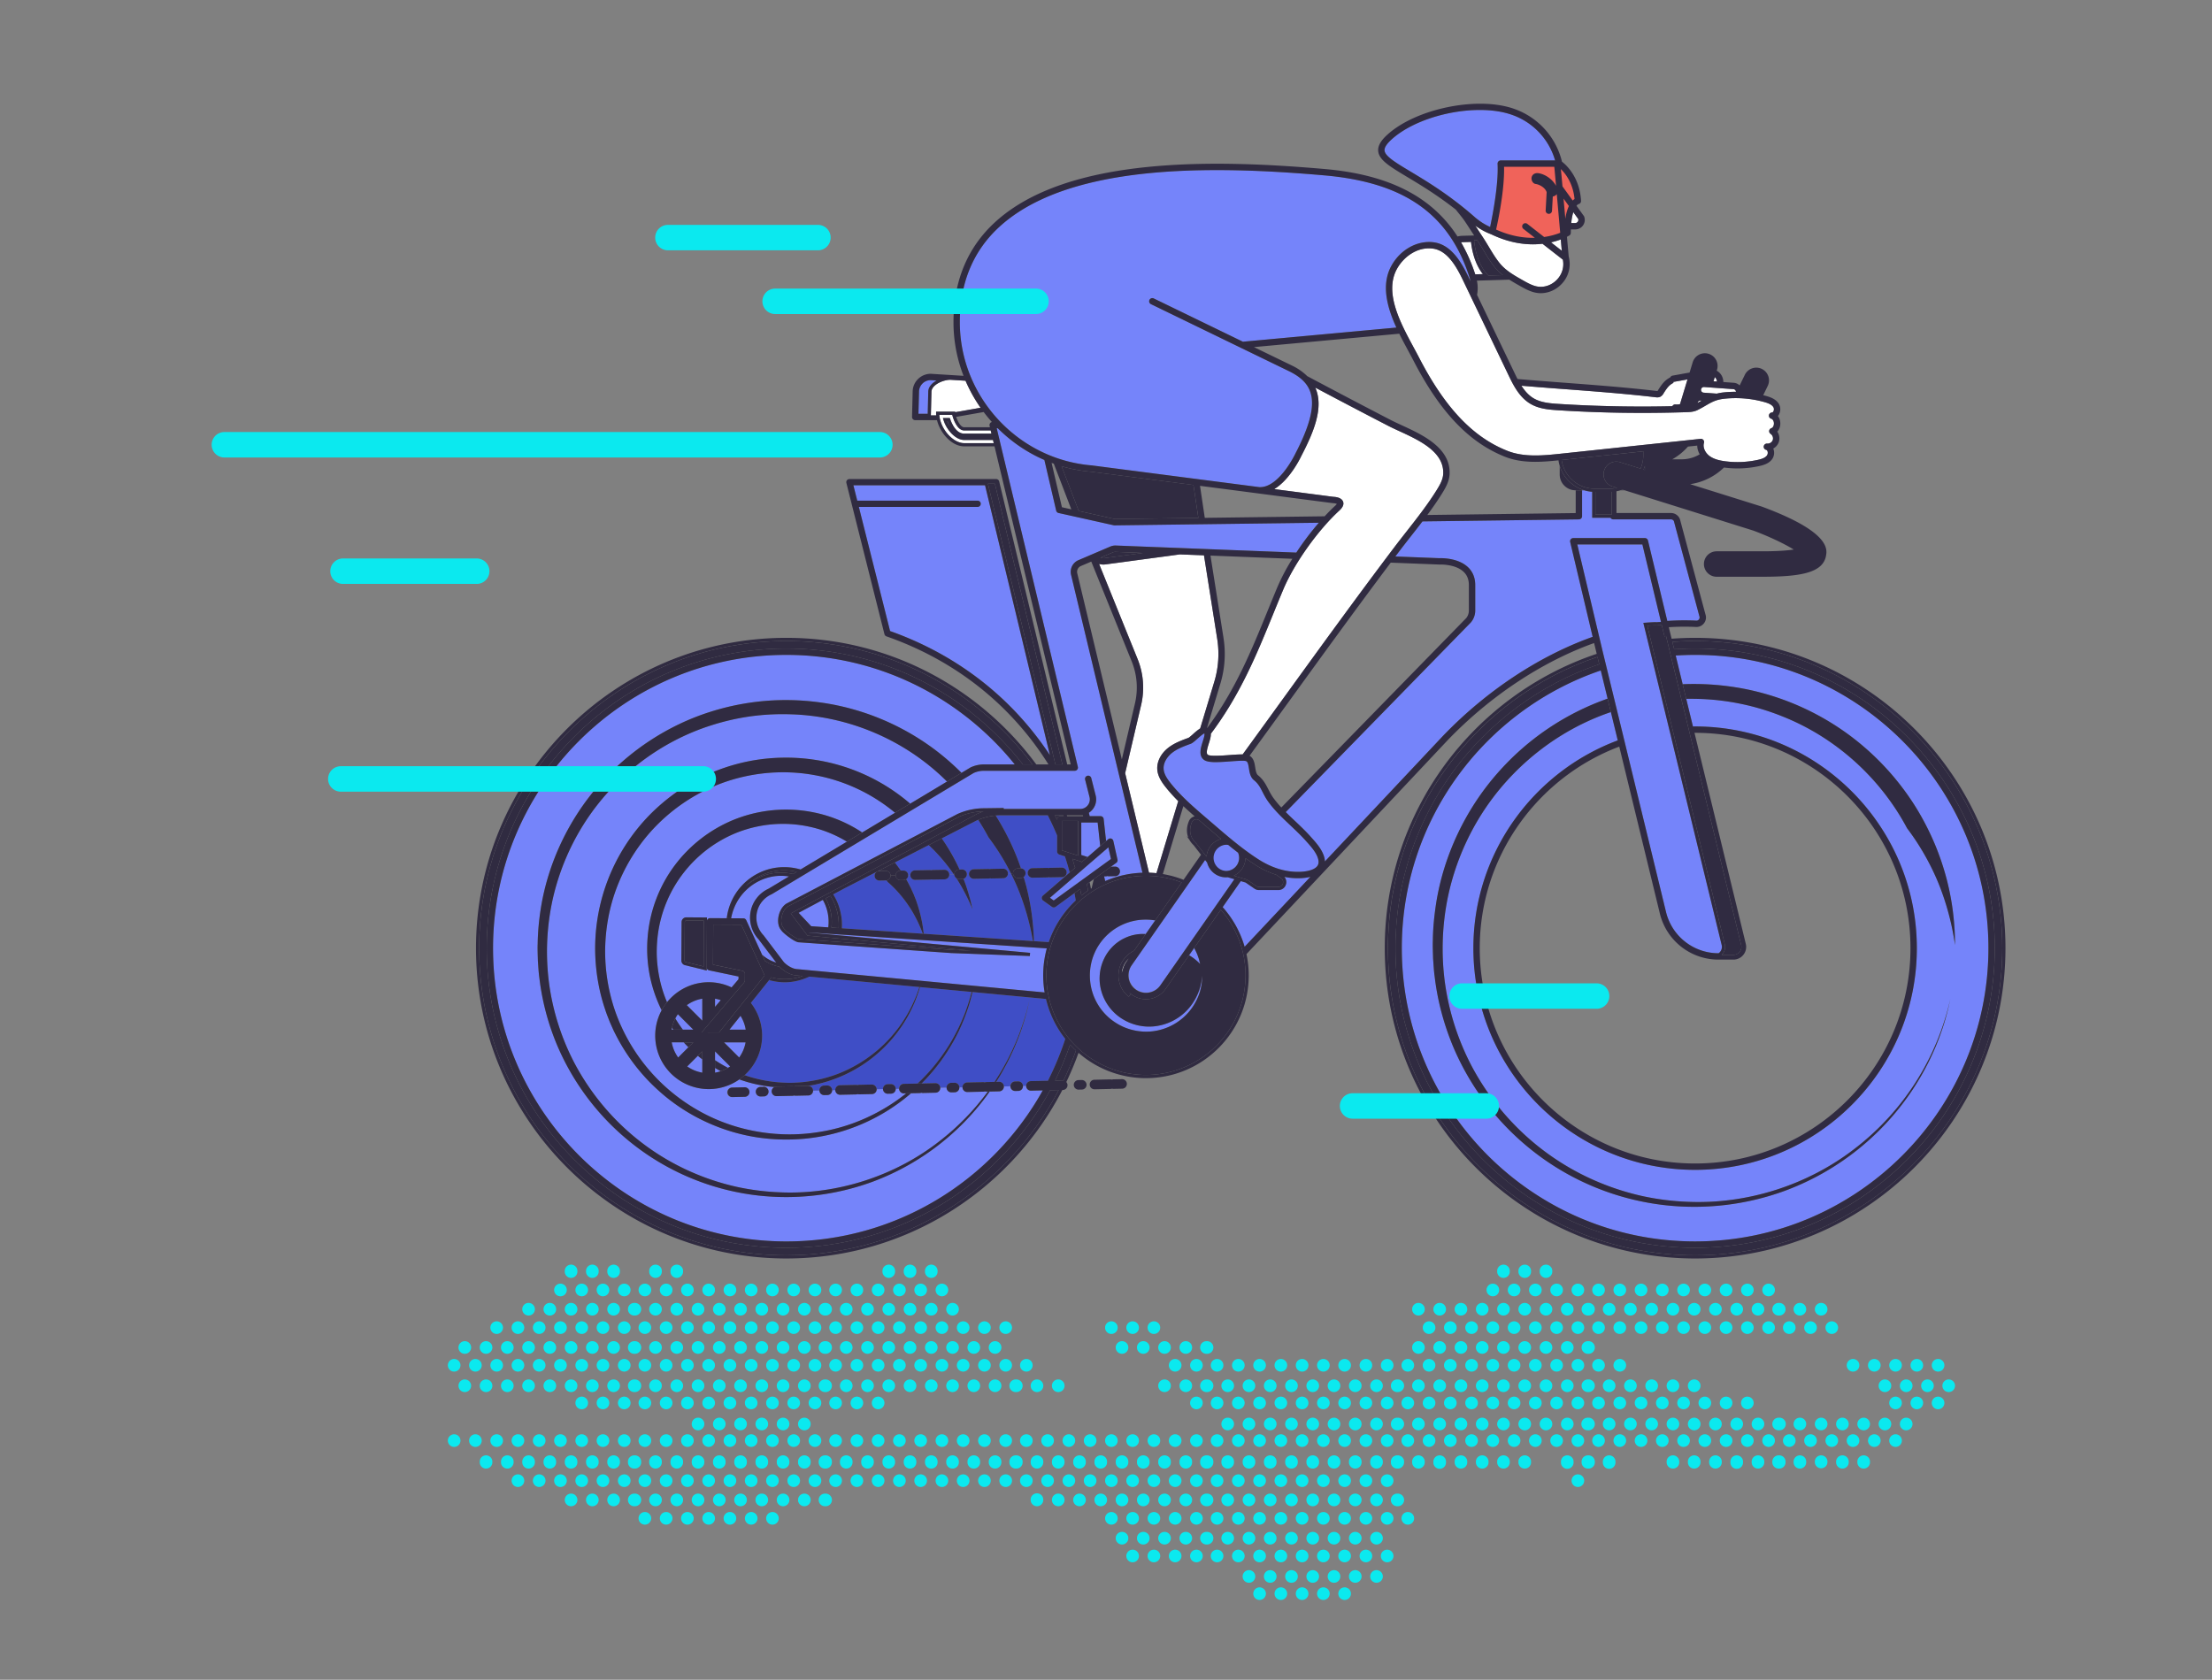 <svg width="158" height="120" fill="none" xmlns="http://www.w3.org/2000/svg"><rect width="100%" height="100%" fill="#808080" stroke="none"/><g clip-path="url(#clip0_1368_18048)"><path d="M129.631 104.419c0 .008.002.015.003.022l-.003.022a.451.451 0 10.902-.044.451.451 0 00-.902 0zm3.489-.451a.451.451 0 00-.452.451c0 .008.002.015.003.022l-.003.022a.451.451 0 00.903 0l-.003-.022c.001-.007.003-.014.003-.022a.451.451 0 00-.451-.451zm-6.053.002l-.022-.002a.451.451 0 00-.451.451l.002.022-.002.022c0 .249.202.451.451.451l.022-.002.022.002a.451.451 0 00.451-.451l-.002-.022.002-.022a.451.451 0 00-.451-.451l-.022.002zm1.046-10.441a.451.451 0 10.902 0 .451.451 0 00-.902 0zm1.518 0a.451.451 0 10.902 0 .451.451 0 00-.902 0zm-.308.864a.451.451 0 100 .902.451.451 0 000-.902zm-1.969.451a.451.451 0 10.902 0 .451.451 0 00-.902 0zm3.037 0a.451.451 0 10.902 0 .451.451 0 00-.902 0zm1.969 3.141a.451.451 0 100-.902.451.451 0 000 .902zm1.068-.451a.451.451 0 10.902 0 .451.451 0 00-.902 0zm1.969-.451a.451.451 0 100 .902.451.451 0 000-.902zm1.068.451a.451.451 0 10.902 0 .451.451 0 00-.902 0zm1.969.451a.451.451 0 10.001-.902.451.451 0 00-.001.902zm-4.247 1.011a.451.451 0 10.902 0 .451.451 0 00-.902 0zm1.519 0a.451.451 0 10.902 0 .451.451 0 00-.902 0zm1.969-.451a.451.451 0 100 .902.451.451 0 000-.902zm1.068.451a.451.451 0 10.902 0 .451.451 0 00-.902 0zm-3.346.777a.451.451 0 100 .902.451.451 0 000-.902zm1.068.451a.451.451 0 10.902 0 .451.451 0 00-.902 0zm1.518 0a.451.451 0 10.902 0 .451.451 0 00-.902 0zm-9.87 1.505a.451.451 0 10.902 0 .451.451 0 00-.902 0zm1.518 0a.451.451 0 10.902 0 .451.451 0 00-.902 0zm1.519 0a.451.451 0 10.902 0 .451.451 0 00-.902 0zm1.97-.451a.451.451 0 10-.001.903.451.451 0 00.001-.903zm1.067.451a.451.451 0 10.902 0 .451.451 0 00-.902 0zm1.519 0a.451.451 0 10.902 0 .451.451 0 00-.902 0zm-6.383.734a.451.451 0 100 .902.451.451 0 000-.902zm-1.969.451a.451.451 0 10.902 0 .451.451 0 00-.902 0zm3.037 0a.451.451 0 10.902 0 .451.451 0 00-.902 0zm1.969-.451a.451.451 0 100 .902.451.451 0 000-.902zm1.068.451a.451.451 0 10.902 0 .451.451 0 00-.902 0zm1.969-.451a.451.451 0 100 .902.451.451 0 000-.902zm-8.33-9.383l-.022-.002a.451.451 0 000 .902l.022-.002.022.002a.451.451 0 000-.902l-.022.002zm0 8.2l-.022-.002a.451.451 0 000 .902l.022-.002a.451.451 0 10.022-.9l-.022.002zm1.046 3.183a.451.451 0 00.902 0l-.002-.022.002-.022a.451.451 0 00-.902 0l.002.022-.002.022zm3.037 0a.451.451 0 00.902 0l-.002-.022.002-.022a.451.451 0 00-.902 0l.002.022-.002.022zm-16.661-.044l.002.022-.002.022a.451.451 0 10.9-.022l.002-.022a.451.451 0 00-.902 0zm7.593 0l.002.022-.002.022a.451.451 0 00.902 0l-.002-.022.002-.022a.451.451 0 00-.902 0zm1.519 0l.002.022a.451.451 0 10.9.022l-.002-.022.002-.022a.451.451 0 00-.902 0zm1.518 0l.002.022-.002.022a.451.451 0 00.902 0l-.002-.022.002-.022a.451.451 0 00-.902 0zm-11.676-.449l-.022-.002a.451.451 0 00-.451.451l.002.022-.002.022c0 .249.202.451.451.451l.022-.002.022.002a.451.451 0 00.451-.495.451.451 0 00-.451-.451l-.022.002zm2.257-12.267a.451.451 0 100 .902.451.451 0 000-.902zm-1.519 0a.451.451 0 100 .902.451.451 0 000-.902zm3.037 0a.451.451 0 100 .902.451.451 0 000-.902zm1.068.451a.451.451 0 10.902 0 .451.451 0 00-.902 0zm1.518 0a.451.451 0 10.902 0 .451.451 0 00-.902 0zm1.97-.451a.451.451 0 100 .902.451.451 0 000-.902zm1.518 0a.451.451 0 100 .902.451.451 0 000-.902zm1.519 0a.451.451 0 100 .902.451.451 0 000-.902zm1.518 0a.451.451 0 100 .902.451.451 0 000-.902zm-11.84 1.826a.451.451 0 10.902 0 .451.451 0 00-.902 0zm1.519 0a.451.451 0 10.902 0 .451.451 0 00-.902 0zm1.518 0a.451.451 0 10.902 0 .451.451 0 00-.902 0zm1.519 0a.451.451 0 10.902 0 .451.451 0 00-.902 0zm1.97-.451a.451.451 0 10-.001.903.451.451 0 00.001-.903zm1.067.451a.451.451 0 10.902 0 .451.451 0 00-.902 0zm1.519 0a.451.451 0 10.902 0 .451.451 0 00-.902 0zm1.518 0a.451.451 0 10.902 0 .451.451 0 00-.902 0zm-9.419.864a.451.451 0 100 .902.451.451 0 000-.902zm-1.519 0a.451.451 0 100 .902.451.451 0 000-.902zm3.037 0a.451.451 0 100 .902.451.451 0 000-.902zm1.068.451a.451.451 0 10.902 0 .451.451 0 00-.902 0zm1.518 0a.451.451 0 10.902 0 .451.451 0 00-.902 0zm1.97-.451a.451.451 0 100 .902.451.451 0 000-.902zm1.518 0a.451.451 0 100 .902.451.451 0 000-.902zm1.519 0a.451.451 0 100 .902.451.451 0 000-.902zm1.518 0a.451.451 0 100 .902.451.451 0 000-.902zm-10.629 2.69a.451.451 0 100 .902.451.451 0 000-.902zm-1.519 0a.451.451 0 100 .902.451.451 0 000-.902zm.308 1.913a.451.451 0 10.902 0 .451.451 0 00-.902 0zm1.519 0a.451.451 0 10.902 0 .451.451 0 00-.902 0zm1.518 0a.451.451 0 10.902 0 .451.451 0 00-.902 0zm1.519 0a.451.451 0 10.902 0 .451.451 0 00-.902 0zm1.97-.451a.451.451 0 10-.001.903.451.451 0 00.001-.903zm-5.315 1.228a.451.451 0 100 .902.451.451 0 000-.902zm-1.519 0a.451.451 0 100 .902.451.451 0 000-.902zm3.037 0a.451.451 0 100 .902.451.451 0 000-.902zm1.068.451a.451.451 0 10.902 0 .451.451 0 00-.902 0zm1.518 0a.451.451 0 10.902 0 .451.451 0 00-.902 0zm1.97-.451a.451.451 0 100 .902.451.451 0 000-.902zm1.518 0a.451.451 0 100 .902.451.451 0 000-.902zm1.519 0a.451.451 0 100 .902.451.451 0 000-.902zm-10.322 1.956a.451.451 0 10.902 0 .451.451 0 00-.902 0zm1.519 0a.451.451 0 10.902 0 .451.451 0 00-.902 0zm1.518 0a.451.451 0 10.902 0 .451.451 0 00-.902 0zm1.519 0a.451.451 0 10.902 0 .451.451 0 00-.902 0zm1.97-.451a.451.451 0 10-.001.903.451.451 0 00.001-.903zm1.067.451a.451.451 0 10.902 0 .451.451 0 00-.902 0zm1.519 0a.451.451 0 10.902 0 .451.451 0 00-.902 0zm1.518 0a.451.451 0 10.902 0 .451.451 0 00-.902 0zm-9.419.734a.451.451 0 100 .902.451.451 0 000-.902zm-1.519 0a.451.451 0 100 .902.451.451 0 000-.902zm3.037 0a.451.451 0 100 .902.451.451 0 000-.902zm1.068.451a.451.451 0 10.902 0 .451.451 0 00-.902 0zm1.518 0a.451.451 0 10.902 0 .451.451 0 00-.902 0zm1.97-.451a.451.451 0 100 .902.451.451 0 000-.902zm1.518 0a.451.451 0 100 .902.451.451 0 000-.902zm1.519 0a.451.451 0 100 .902.451.451 0 000-.902zm1.518 0a.451.451 0 100 .902.451.451 0 000-.902zm-12.886-9.383l-.022-.002a.451.451 0 000 .902l.022-.002.022.002a.451.451 0 000-.902l-.022.002zm0 2.734l-.022-.002a.451.451 0 000 .902l.022-.002.022.002a.451.451 0 000-.903l-.022.003zm0 2.733l-.022-.002a.451.451 0 000 .902l.022-.002.022.002a.451.451 0 000-.902l-.022.002zm0 2.733l-.022-.002a.451.451 0 10.022.9l.022.002a.451.451 0 000-.902l-.022.002zm5.602 3.183a.451.451 0 00.902 0l-.002-.022.002-.022a.451.451 0 00-.902 0l.002.022-.002.022zm1.518 0a.451.451 0 00.903 0c0-.008-.002-.015-.003-.022l.003-.022a.451.451 0 00-.903 0l.003.022c-.001.007-.003.014-.003.022zm-12.105-13.667l.003.022c-.001.007-.003.014-.003.022a.451.451 0 00.903 0c0-.008-.002-.015-.003-.022l.003-.022a.451.451 0 00-.903 0zm1.519 0l.002.022-.002.022a.451.451 0 00.902 0l-.002-.022.002-.022a.451.451 0 00-.902 0zm-9.111 13.623l.002.022-.002.022a.451.451 0 00.902 0l-.002-.022.002-.022a.451.451 0 00-.902 0zm1.518 0l.002.022-.002.022a.451.451 0 10.9-.022l.002-.022a.451.451 0 00-.902 0zm1.519 0l.002.022-.002.022a.451.451 0 00.902 0l-.002-.022.002-.022a.451.451 0 00-.902 0zm3.488-.451a.451.451 0 00-.451.451l.002.022-.002.022a.451.451 0 00.902 0l-.002-.022.002-.022a.451.451 0 00-.451-.451zm1.067.451c0 .008.002.015.003.022l-.003.022a.451.451 0 00.903 0l-.003-.022c.001-.007.003-.014.003-.022a.451.451 0 00-.903 0zm3.038 0l.002.022a.451.451 0 10.9.022l-.002-.022.002-.022a.451.451 0 00-.902 0zm-11.676-.449l-.022-.002a.451.451 0 00-.45.451l.001.022-.002.022c0 .249.202.451.451.451l.022-.002.022.002a.451.451 0 00.449-.473l.002-.022a.451.451 0 00-.45-.451l-.023.002zm6.812-12.267a.451.451 0 100 .902.451.451 0 000-.902zm1.518 0a.451.451 0 100 .902.451.451 0 000-.902zm1.519 0a.451.451 0 100 .902.451.451 0 000-.902zm1.518 0a.451.451 0 100 .902.451.451 0 000-.902zm1.519 0a.451.451 0 100 .902.451.451 0 000-.902zm-11.84 1.826a.451.451 0 10.902 0 .451.451 0 00-.902 0zm1.518 0a.451.451 0 10.902 0 .451.451 0 00-.902 0zm1.519 0a.451.451 0 10.902 0 .451.451 0 00-.902 0zm1.518 0a.451.451 0 10.902 0 .451.451 0 00-.902 0zm1.97-.451a.451.451 0 100 .902.451.451 0 000-.902zm1.067.451a.451.451 0 10.903 0 .451.451 0 00-.903 0zm1.519 0a.451.451 0 10.902 0 .451.451 0 00-.902 0zm1.519 0a.451.451 0 10.902 0 .451.451 0 00-.902 0zm-9.42.864a.451.451 0 100 .902.451.451 0 000-.902zm1.519 0a.451.451 0 100 .902.451.451 0 000-.902zm1.067.451a.451.451 0 10.902 0 .451.451 0 00-.902 0zm1.97-.451a.451.451 0 100 .902.451.451 0 000-.902zm1.518 0a.451.451 0 100 .902.451.451 0 000-.902zm1.519 0a.451.451 0 100 .902.451.451 0 000-.902zm1.518 0a.451.451 0 100 .902.451.451 0 000-.902zm1.519 0a.451.451 0 100 .902.451.451 0 000-.902zm-11.84 1.869a.451.451 0 10.902 0 .451.451 0 00-.902 0zm1.518 0a.451.451 0 10.902 0 .451.451 0 00-.902 0zm1.519 0a.451.451 0 10.902 0 .451.451 0 00-.902 0zm1.518 0a.451.451 0 10.902 0 .451.451 0 00-.902 0zm1.97-.451a.451.451 0 100 .903.451.451 0 000-.903zm1.067.451a.451.451 0 10.903 0 .451.451 0 00-.903 0zm1.519 0a.451.451 0 10.902 0 .451.451 0 00-.902 0zm1.519 0a.451.451 0 10.902 0 .451.451 0 00-.902 0zm-9.42 1.723a.451.451 0 100-.902.451.451 0 000 .902zm-1.518-.902a.451.451 0 10-.001.903.451.451 0 00.001-.903zm3.037 0a.451.451 0 100 .902.451.451 0 000-.902zm1.067.451a.451.451 0 10.902 0 .451.451 0 00-.902 0zm1.97-.451a.451.451 0 100 .902.451.451 0 000-.902zm1.518 0a.451.451 0 100 .902.451.451 0 000-.902zm1.519.902a.451.451 0 100-.902.451.451 0 000 .902zm1.518-.902a.451.451 0 100 .902.451.451 0 000-.902zm1.519.902a.451.451 0 100-.902.451.451 0 000 .902zm-11.84 1.011a.451.451 0 10.902 0 .451.451 0 00-.902 0zm1.518 0a.451.451 0 10.902 0 .451.451 0 00-.902 0zm1.519 0a.451.451 0 10.902 0 .451.451 0 00-.902 0zm1.518 0a.451.451 0 10.902 0 .451.451 0 00-.902 0zm1.97-.451a.451.451 0 100 .902.451.451 0 000-.902zm1.067.451a.451.451 0 10.903 0 .451.451 0 00-.903 0zm1.519 0a.451.451 0 10.902 0 .451.451 0 00-.902 0zm1.519 0a.451.451 0 10.902 0 .451.451 0 00-.902 0zm-9.42.777a.451.451 0 100 .902.451.451 0 000-.902zm-1.518 0a.451.451 0 10-.001.903.451.451 0 00.001-.903zm3.037 0a.451.451 0 100 .902.451.451 0 000-.902zm1.067.451a.451.451 0 10.902 0 .451.451 0 00-.902 0zm1.97-.451a.451.451 0 100 .902.451.451 0 000-.902zm1.518 0a.451.451 0 100 .902.451.451 0 000-.902zm1.519 0a.451.451 0 100 .902.451.451 0 000-.902zm1.518 0a.451.451 0 100 .902.451.451 0 000-.902zm1.519 0a.451.451 0 100 .902.451.451 0 000-.902zm-11.84 1.956a.451.451 0 10.902 0 .451.451 0 00-.902 0zm1.518 0a.451.451 0 10.902 0 .451.451 0 00-.902 0zm1.519 0a.451.451 0 10.902 0 .451.451 0 00-.902 0zm1.518 0a.451.451 0 10.902 0 .451.451 0 00-.902 0zm1.97-.451a.451.451 0 100 .902.451.451 0 000-.902zm1.067.451a.451.451 0 10.903 0 .451.451 0 00-.903 0zm1.519 0a.451.451 0 10.902 0 .451.451 0 00-.902 0zm1.519 0a.451.451 0 10.902 0 .451.451 0 00-.902 0zm-9.42.734a.451.451 0 100 .902.451.451 0 000-.902zm-1.518 0a.451.451 0 10-.001.903.451.451 0 00.001-.903zm3.037 0a.451.451 0 100 .902.451.451 0 000-.902zm1.067.451a.451.451 0 10.902 0 .451.451 0 00-.902 0zm1.97-.451a.451.451 0 100 .902.451.451 0 000-.902zm1.518 0a.451.451 0 100 .902.451.451 0 000-.902zm1.519 0a.451.451 0 100 .902.451.451 0 000-.902zm1.518 0a.451.451 0 100 .902.451.451 0 000-.902zm1.519 0a.451.451 0 100 .902.451.451 0 000-.902zM99.82 98.547l-.022-.002a.451.451 0 000 .902l.022-.002.022.002a.451.451 0 000-.902l-.022.002zm0 2.733l-.022-.002a.451.451 0 000 .902l.022-.002.022.002a.451.451 0 000-.902l-.022.002zm7.12-10.44a.451.451 0 00.902 0l-.002-.023.002-.022a.451.451 0 00-.902 0l.002.022-.002.022zm5.766 15.388a.451.451 0 100-.902.451.451 0 000 .902zm-12.148 2.69a.451.451 0 100-.902.451.451 0 000 .902zm4.863-4.455a.451.451 0 00.903 0c0-.008-.002-.015-.003-.022l.003-.022a.451.451 0 00-.903 0l.003.022c-.001.007-.003.014-.003.022zm-18.179-.044l.002.022-.002.022a.451.451 0 00.902 0l-.002-.022.002-.022a.451.451 0 00-.902 0zm1.518 0c0 .008.003.015.003.022l-.002.022a.451.451 0 00.902 0l-.002-.022.002-.022a.451.451 0 00-.902 0zm1.52 0l.001.022-.002.022a.451.451 0 00.902 0l-.002-.022.002-.022a.451.451 0 00-.902 0zm1.518 0l.002.022-.002.022a.451.451 0 00.902 0l-.002-.022.002-.022a.451.451 0 00-.902 0zm1.518 0c0 .008.002.015.003.022l-.003.022a.451.451 0 00.903 0l-.003-.022c0-.007.003-.014.003-.022a.451.451 0 00-.903 0zm1.519 0l.002.022-.002.022a.451.451 0 00.902 0l-.002-.022.002-.022a.451.451 0 00-.902 0zm3.037 0l.002.022-.002.022a.451.451 0 00.902 0l-.002-.022.002-.022a.451.451 0 00-.902 0zm-11.675-.449l-.022-.002a.451.451 0 00-.451.451l.002.022-.002.022a.45.45 0 00.45.451l.023-.002.022.002a.45.45 0 00.45-.451l-.001-.022.002-.022a.451.451 0 00-.451-.451l-.022.002zm2.256-6.887a.451.451 0 100 .902.451.451 0 000-.902zm-1.519.902a.451.451 0 100-.902.451.451 0 000 .902zm3.037 0a.451.451 0 100-.902.451.451 0 000 .902zm1.519 0a.451.451 0 100-.902.451.451 0 000 .902zm1.518-.902a.451.451 0 100 .902.451.451 0 000-.902zm1.519.902a.451.451 0 100-.902.451.451 0 000 .902zm1.067-.451a.451.451 0 10.902 0 .451.451 0 00-.902 0zm1.97-.451a.451.451 0 100 .902.451.451 0 000-.902zm1.518 0a.451.451 0 100 .902.451.451 0 000-.902zm-11.84 1.913a.451.451 0 10.903 0 .451.451 0 00-.903 0zm1.518 0a.451.451 0 10.903 0 .451.451 0 00-.902 0zm1.52 0a.451.451 0 10.902 0 .451.451 0 00-.903 0zm1.518 0a.451.451 0 10.902 0 .451.451 0 00-.902 0zm1.518 0a.451.451 0 10.903 0 .451.451 0 00-.903 0zm1.519 0a.451.451 0 10.902 0 .451.451 0 00-.902 0zm1.518 0a.451.451 0 10.903 0 .451.451 0 00-.903 0zm1.519 0a.451.451 0 10.902 0 .451.451 0 00-.902 0zm-9.419.777a.451.451 0 100 .902.451.451 0 000-.902zm-1.519 0a.451.451 0 100 .902.451.451 0 000-.902zm3.037 0a.451.451 0 100 .902.451.451 0 000-.902zm1.519 0a.451.451 0 100 .902.451.451 0 000-.902zm1.518 0a.451.451 0 100 .902.451.451 0 000-.902zm1.519 0a.451.451 0 100 .902.451.451 0 000-.902zm1.067.451a.451.451 0 10.902 0 .451.451 0 00-.902 0zm1.97-.451a.451.451 0 100 .902.451.451 0 000-.902zm1.518 0a.451.451 0 100 .902.451.451 0 000-.902zm-11.84 1.956a.451.451 0 10.902 0 .451.451 0 00-.902 0zm1.518 0a.451.451 0 10.903 0 .451.451 0 00-.902 0zm1.52 0a.451.451 0 10.902 0 .451.451 0 00-.903 0zm1.518 0a.451.451 0 10.902 0 .451.451 0 00-.902 0zm1.518 0a.451.451 0 10.903 0 .451.451 0 00-.903 0zm1.519 0a.451.451 0 10.902 0 .451.451 0 00-.902 0zm1.518 0a.451.451 0 10.903 0 .451.451 0 00-.903 0zm1.519 0a.451.451 0 10.902 0 .451.451 0 00-.902 0zm-9.419.734a.451.451 0 100 .902.451.451 0 000-.902zm-1.519 0a.451.451 0 100 .902.451.451 0 000-.902zm3.037 0a.451.451 0 100 .902.451.451 0 000-.902zm1.519 0a.451.451 0 100 .902.451.451 0 000-.902zm1.518 0a.451.451 0 100 .902.451.451 0 000-.902zm1.519 0a.451.451 0 100 .902.451.451 0 000-.902zm1.067.451a.451.451 0 10.902 0 .451.451 0 00-.902 0zm1.97-.451a.451.451 0 100 .902.451.451 0 000-.902zm1.518 0a.451.451 0 100 .902.451.451 0 000-.902zm-12.885-6.649l-.022-.002a.451.451 0 000 .902l.022-.002.022.002a.451.451 0 000-.903c-.008 0-.015.002-.022.003zm0 2.733l-.022-.002a.451.451 0 000 .902l.022-.002.022.002a.451.451 0 000-.902l-.022.002zm13.623 9.054l.022.003a.451.451 0 000-.903l-.022.003c-.007-.001-.014-.003-.022-.003a.451.451 0 000 .903c.008 0 .015-.002.022-.003zm-11.367-1.373a.451.451 0 100-.902.451.451 0 000 .902zm-1.519 0a.451.451 0 100-.902.451.451 0 000 .902zm3.037 0a.451.451 0 100-.902.451.451 0 000 .902zm1.519 0a.451.451 0 100-.902.451.451 0 000 .902zm1.518 0a.451.451 0 100-.902.451.451 0 000 .902zm1.519 0a.451.451 0 100-.902.451.451 0 000 .902zm1.067-.451a.451.451 0 10.902 0 .451.451 0 00-.902 0zm1.97-.451a.451.451 0 100 .902.451.451 0 000-.902zm1.518 0a.451.451 0 100 .902.451.451 0 000-.902zm-10.938 1.826a.451.451 0 10-.902 0 .451.451 0 00.902 0zm1.519 0a.451.451 0 10-.902 0 .451.451 0 00.902 0zm1.067.452a.451.451 0 100-.903.451.451 0 000 .903zm1.519 0a.451.451 0 100-.903.451.451 0 000 .903zm1.518 0a.451.451 0 100-.903.451.451 0 000 .903zm1.519 0a.451.451 0 100-.903.451.451 0 000 .903zm1.97-.452a.451.451 0 10-.903 0 .451.451 0 00.903 0zm1.518 0a.451.451 0 10-.902 0 .451.451 0 00.902 0zm-10.321 1.766a.451.451 0 100-.902.451.451 0 000 .902zm-1.519 0a.45.45 0 10.001-.9.45.45 0 00-.001.9zm3.037 0a.45.45 0 10.001-.9.45.45 0 000 .9zm1.519 0a.45.45 0 10.001-.9.45.45 0 00-.001.9zm1.518 0a.451.451 0 100-.902.451.451 0 000 .902zm1.519 0a.45.45 0 10.001-.9.45.45 0 00-.001.9zm1.518 0a.451.451 0 100-.902.451.451 0 000 .902zm1.519 0a.451.451 0 100-.902.451.451 0 000 .902zm1.518 0a.451.451 0 100-.902.451.451 0 000 .902zm-10.938.968a.451.451 0 10-.902 0 .451.451 0 00.902 0zm1.519 0a.451.451 0 10-.902 0 .451.451 0 00.902 0zm1.518 0a.451.451 0 10-.902 0 .451.451 0 00.902 0zm1.519 0a.451.451 0 10-.902 0 .451.451 0 00.902 0zm1.519 0a.451.451 0 10-.903 0 .451.451 0 00.903 0zm1.518 0a.451.451 0 10-.902 0 .451.451 0 00.902 0zm1.519 0a.451.451 0 10-.903 0 .451.451 0 00.903 0zm1.518 0a.451.451 0 10-.902 0 .451.451 0 00.902 0zm-10.321 1.722a.451.451 0 100-.902.451.451 0 000 .902zm-1.519 0a.451.451 0 100-.902.451.451 0 000 .902zm3.037 0a.451.451 0 100-.902.451.451 0 000 .902zm1.519 0a.451.451 0 100-.902.451.451 0 000 .902zm1.518 0a.451.451 0 100-.902.451.451 0 000 .902zm1.519 0a.451.451 0 100-.902.451.451 0 000 .902zm1.518 0a.451.451 0 100-.902.451.451 0 000 .902zm1.519 0a.451.451 0 100-.902.451.451 0 000 .902zm1.518 0a.451.451 0 100-.902.451.451 0 000 .902zm-9.419 1.012a.451.451 0 10-.903-.001.451.451 0 00.903.001zm1.067.451a.451.451 0 100-.902.451.451 0 000 .902zm1.519 0a.451.451 0 100-.902.451.451 0 000 .902zm1.518 0a.451.451 0 100-.902.451.451 0 000 .902zm1.519 0a.451.451 0 100-.902.451.451 0 000 .902zm1.97-.451a.451.451 0 10-.903-.001.451.451 0 00.903.001zm1.518 0a.451.451 0 10-.902-.001.451.451 0 00.902.001zm-8.803 1.679a.451.451 0 100-.902.451.451 0 000 .902zm1.519 0a.451.451 0 100-.902.451.451 0 000 .902zm1.518 0a.451.451 0 100-.902.451.451 0 000 .902zm1.519 0a.451.451 0 100-.902.451.451 0 000 .902zm1.518 0a.451.451 0 100-.902.451.451 0 000 .902zm.308-9.836a.451.451 0 00.903 0l-.002-.022.002-.022a.451.451 0 00-.903 0l.003.022-.002.022zm-22.283-.495a.451.451 0 00-.451.451l.002.022-.002.022a.451.451 0 00.902 0l-.002-.022.002-.022a.451.451 0 00-.451-.451zm1.067.451l.002.022-.002.022a.451.451 0 00.902 0l-.002-.022.002-.022a.451.451 0 00-.902 0zm1.519 0l.002.022-.002.022a.451.451 0 00.902 0l-.002-.022.002-.022a.451.451 0 00-.902 0zm1.518 0l.002.022-.002.022a.451.451 0 00.902 0l-.002-.022.002-.022a.451.451 0 00-.902 0zm1.519 0l.002.022-.002.022a.451.451 0 00.902 0l-.002-.022.002-.022a.451.451 0 00-.902 0zm1.518 0c0 .008.002.015.003.022l-.003.022a.451.451 0 00.903 0l-.003-.022c0-.007.003-.014.003-.022a.451.451 0 00-.903 0zm1.519 0l.002.022-.002.022a.451.451 0 00.902 0l-.002-.022.002-.022a.451.451 0 00-.902 0zm1.519 0l.002.022-.002.022a.451.451 0 00.902 0l-.002-.022.002-.022a.451.451 0 00-.902 0zm-11.676-.449l-.022-.002a.451.451 0 00-.45.451l.001.022-.002.022c0 .249.202.451.451.451l.022-.002.022.002a.451.451 0 00.451-.451l-.002-.022.002-.022a.451.451 0 00-.45-.451l-.023.002zm6.812-9.577a.451.451 0 100 .902.451.451 0 000-.902zm1.518 0a.451.451 0 100 .902.451.451 0 000-.902zm1.519 0a.451.451 0 100 .902.451.451 0 000-.902zm-2.729 1.869a.451.451 0 10.902 0 .451.451 0 00-.902 0zm1.518 0a.451.451 0 10.903 0 .451.451 0 00-.903 0zm1.519 0a.451.451 0 10.902 0 .451.451 0 00-.902 0zm1.519 0a.451.451 0 10.902 0 .451.451 0 00-.902 0zM73.31 97.985a.451.451 0 100-.902.451.451 0 000 .902zm10.63 0a.451.451 0 100-.902.451.451 0 000 .902zm1.519-.902a.451.451 0 100 .902.451.451 0 000-.902zM74.07 98.545a.451.451 0 100 .902.451.451 0 000-.902zm1.067.451a.451.451 0 10.903 0 .451.451 0 00-.903 0zm7.593 0a.451.451 0 10.902 0 .451.451 0 00-.902 0zm1.519 0a.451.451 0 10.902 0 .451.451 0 00-.902 0zm1.21.777a.451.451 0 100 .902.451.451 0 000-.902zm-10.63 2.69a.451.451 0 100 .902.451.451 0 000-.902zm-1.519 0a.451.451 0 100 .902.451.451 0 000-.902zm3.037 0a.451.451 0 100 .902.451.451 0 000-.902zm1.519 0a.451.451 0 100 .902.451.451 0 000-.902zm1.519 0a.451.451 0 100 .902.451.451 0 000-.902zm1.518 0a.451.451 0 100 .902.451.451 0 000-.902zm1.519 0a.451.451 0 100 .902.451.451 0 000-.902zm1.518 0a.451.451 0 100 .902.451.451 0 000-.902zm1.519 0a.451.451 0 100 .902.451.451 0 000-.902zm-12.886-3.916l-.022-.002a.451.451 0 000 .902l.022-.002.022.002a.451.451 0 000-.902l-.022.002zm13.624 9.054c.007.001.014.003.022.003a.451.451 0 000-.903c-.008 0-.015.002-.022.003l-.022-.003a.451.451 0 000 .903l.022-.003zm0 2.734l.022.002a.451.451 0 000-.902l-.022.002-.022-.002a.451.451 0 000 .902l.022-.002zm-11.819-4.558a.451.451 0 10.902 0 .451.451 0 00-.902 0zm-1.068.451a.451.451 0 100-.902.451.451 0 000 .902zm3.037 0a.451.451 0 100-.902.451.451 0 000 .902zm1.519 0a.451.451 0 100-.902.451.451 0 000 .902zm1.519 0a.451.451 0 100-.902.451.451 0 000 .902zm1.518 0a.451.451 0 100-.902.451.451 0 000 .902zm1.519 0a.451.451 0 100-.902.451.451 0 000 .902zm1.518 0a.451.451 0 100-.902.451.451 0 000 .902zm1.519 0a.451.451 0 100-.902.451.451 0 000 .902zm-10.939.924a.451.451 0 10-.901 0 .451.451 0 00.902 0zm1.52 0a.451.451 0 10-.903 0 .451.451 0 00.902 0zm1.518 0a.451.451 0 10-.902 0 .451.451 0 00.902 0zm1.518 0a.451.451 0 10-.902 0 .451.451 0 00.902 0zm1.068.452a.451.451 0 100-.903.451.451 0 000 .903zm1.97-.452a.451.451 0 10-.903 0 .451.451 0 00.903 0zm1.067.452a.451.451 0 100-.903.451.451 0 000 .903zm1.519 0a.451.451 0 100-.903.451.451 0 000 .903zm-5.315 1.314a.45.45 0 100-.9.45.45 0 000 .9zm1.518 0a.451.451 0 100-.902.451.451 0 000 .902zm1.519 0a.45.45 0 10.001-.9.45.45 0 00-.001.9zm1.518 0a.45.45 0 10.002-.901.45.45 0 00-.002.901zm1.519 0a.451.451 0 100-.902.451.451 0 000 .902zm-4.864.968a.451.451 0 10-.902 0 .451.451 0 00.902 0zm1.519 0a.451.451 0 10-.903 0 .451.451 0 00.903 0zm1.518 0a.451.451 0 10-.902 0 .451.451 0 00.902 0zm1.518 0a.451.451 0 10-.902 0 .451.451 0 00.903 0zm-4.247 1.722a.451.451 0 100-.902.451.451 0 000 .902zm1.519 0a.451.451 0 100-.902.451.451 0 000 .902zm1.518 0a.451.451 0 100-.902.451.451 0 000 .902zm1.519 0a.451.451 0 100-.902.451.451 0 000 .902zM66.52 90.344a.451.451 0 00-.45.452l.002.022c0 .007-.003.014-.003.022a.451.451 0 00.903 0c0-.008-.002-.015-.003-.022 0-.008.003-.015.003-.022a.451.451 0 00-.452-.452zm-6.525 14.075l.002.022-.002.022a.451.451 0 00.902 0l-.002-.022.002-.022a.451.451 0 00-.902 0zm1.519 0l.002.022-.002.022a.451.451 0 00.902 0l-.002-.022.002-.022a.451.451 0 00-.902 0zm3.488-.451a.451.451 0 00-.451.451l.002.022-.002.022a.451.451 0 00.902 0l-.002-.022.002-.022a.451.451 0 00-.451-.451zm1.068.451l.002.022-.003.022a.451.451 0 00.903 0l-.003-.022c0-.007.003-.014.003-.022a.451.451 0 00-.903 0zm1.518 0l.002.022-.002.022a.451.451 0 00.902 0l-.002-.022.002-.022a.451.451 0 00-.902 0zm1.518 0c0 .008.002.015.003.022l-.003.022a.451.451 0 00.903 0l-.003-.022c0-.007.003-.014.003-.022a.451.451 0 00-.903 0zm1.519 0l.002.022-.002.022a.451.451 0 00.902 0l-.002-.022.002-.022a.451.451 0 00-.902 0zm-11.675-.449l-.022-.002a.451.451 0 00-.451.451l.002.022-.002.022a.45.45 0 00.45.451l.023-.002.022.002a.45.45 0 00.45-.451l-.002-.022c0-.007.003-.014.003-.022a.451.451 0 00-.451-.451l-.022.002zm2.256-12.267a.451.451 0 100 .902.451.451 0 000-.902zm-1.519 0a.451.451 0 100 .902.451.451 0 000-.902zm2.586.451a.451.451 0 10.902 0 .451.451 0 00-.902 0zm1.97-.451a.451.451 0 100 .902.451.451 0 000-.902zm1.518 0a.451.451 0 100 .902.451.451 0 000-.902zm1.519 0a.451.451 0 100 .902.451.451 0 000-.902zm-7.285 1.826a.451.451 0 10.902 0 .451.451 0 00-.902 0zm1.519 0a.451.451 0 10.902 0 .451.451 0 00-.902 0zm1.518 0a.451.451 0 10.902 0 .451.451 0 00-.902 0zm1.97-.451a.451.451 0 100 .902.451.451 0 000-.902zm1.068.451a.451.451 0 10.902 0 .451.451 0 00-.903 0zm1.518 0a.451.451 0 10.902 0 .451.451 0 00-.902 0zm-6.382.864a.451.451 0 100 .902.451.451 0 000-.902zm-1.519 0a.451.451 0 100 .902.451.451 0 000-.902zm2.586.451a.451.451 0 10.902 0 .451.451 0 00-.902 0zm1.97-.451a.451.451 0 100 .902.451.451 0 000-.902zm1.518 0a.451.451 0 100 .902.451.451 0 000-.902zm1.519 0a.451.451 0 100 .902.451.451 0 000-.902zm1.518 0a.451.451 0 100 .902.451.451 0 000-.902zm1.519 0a.451.451 0 100 .902.451.451 0 000-.902zm1.519 0a.451.451 0 100 .902.451.451 0 000-.902zm-11.841 1.869a.451.451 0 10.902 0 .451.451 0 00-.902 0zm1.519 0a.451.451 0 10.902 0 .451.451 0 00-.902 0zm1.518 0a.451.451 0 10.902 0 .451.451 0 00-.902 0zm1.97-.451a.451.451 0 100 .903.451.451 0 000-.903zm1.068.451a.451.451 0 10.902 0 .451.451 0 00-.903 0zm1.518 0a.451.451 0 10.902 0 .451.451 0 00-.902 0zm1.518 0a.451.451 0 10.903 0 .451.451 0 00-.903 0zm1.519 0a.451.451 0 10.902 0 .451.451 0 00-.902 0zm-9.419 1.723a.451.451 0 100-.902.451.451 0 000 .902zm-1.519-.902a.451.451 0 100 .902.451.451 0 000-.902zm3.037.902a.451.451 0 100-.902.451.451 0 000 .902zm1.519 0a.451.451 0 100-.902.451.451 0 000 .902zm1.518 0a.451.451 0 100-.902.451.451 0 000 .902zm1.519-.902a.451.451 0 100 .902.451.451 0 000-.902zm1.518 0a.451.451 0 100 .902.451.451 0 000-.902zm1.519 0a.451.451 0 100 .902.451.451 0 000-.902zm1.519.902a.451.451 0 100-.902.451.451 0 000 .902zm-11.841 1.011a.451.451 0 10.903 0 .451.451 0 00-.903 0zm1.519 0a.451.451 0 10.902 0 .451.451 0 00-.902 0zm1.518 0a.451.451 0 10.903 0 .451.451 0 00-.903 0zm1.97-.451a.451.451 0 100 .902.451.451 0 000-.902zm1.068.451a.451.451 0 10.902 0 .451.451 0 00-.903 0zm1.518 0a.451.451 0 10.902 0 .451.451 0 00-.902 0zm1.518 0a.451.451 0 10.903 0 .451.451 0 00-.903 0zm1.519 0a.451.451 0 10.902 0 .451.451 0 00-.902 0zm-9.419.777a.451.451 0 100 .902.451.451 0 000-.902zm-1.519 0a.451.451 0 100 .902.451.451 0 000-.902zm2.586.451a.451.451 0 10.902 0 .451.451 0 00-.902 0zm-1.067 2.239a.451.451 0 100 .902.451.451 0 000-.902zm-1.519 0a.451.451 0 100 .902.451.451 0 000-.902zm2.586.451a.451.451 0 10.902 0 .451.451 0 00-.902 0zm1.97-.451a.451.451 0 100 .902.451.451 0 000-.902zm1.518 0a.451.451 0 100 .902.451.451 0 000-.902zm1.519 0a.451.451 0 100 .902.451.451 0 000-.902zm1.518 0a.451.451 0 100 .902.451.451 0 000-.902zm1.519 0a.451.451 0 100 .902.451.451 0 000-.902zm1.519 0a.451.451 0 100 .902.451.451 0 000-.902zM58.95 93.08l-.022-.002a.451.451 0 000 .902l.022-.002.022.002a.451.451 0 000-.902l-.022.002zm0 2.734l-.022-.002a.451.451 0 000 .902l.022-.002.022.002a.451.451 0 000-.903c-.008 0-.015.002-.022.003zm0 2.733l-.022-.002a.451.451 0 000 .902l.022-.002.022.002a.451.451 0 000-.902l-.022.002zm4.082-7.707a.451.451 0 00.902 0l-.002-.023.002-.022a.451.451 0 00-.902 0l.002.022-.002.022zm1.518 0a.451.451 0 00.903 0l-.002-.023.002-.022a.451.451 0 00-.902 0l.002.022-.002.022zm-3.344 15.388a.451.451 0 100-.902.451.451 0 000 .902zm-1.519 0a.451.451 0 100-.902.451.451 0 000 .902zm3.037 0a.451.451 0 100-.902.451.451 0 000 .902zm1.519 0a.451.451 0 100-.902.451.451 0 000 .902zm1.518 0a.451.451 0 100-.902.451.451 0 000 .902zm1.519 0a.451.451 0 100-.902.451.451 0 000 .902zm1.518 0a.451.451 0 100-.902.451.451 0 000 .902zm1.519 0a.451.451 0 100-.902.451.451 0 000 .902zm1.519 0a.451.451 0 100-.902.451.451 0 000 .902zm-8.804-1.765a.451.451 0 00.902 0l-.002-.022.002-.022a.451.451 0 00-.902 0l.002.022-.002.022zm-16.66-13.667l.002.022-.002.022a.451.451 0 00.902 0l-.002-.022.002-.022a.451.451 0 00-.902 0zm1.518 0l.002.022-.002.022a.451.451 0 00.902 0l-.002-.022.002-.022a.451.451 0 00-.902 0zm-1.518 13.623l.002.022-.002.022a.451.451 0 00.902 0l-.002-.022.002-.022a.451.451 0 00-.902 0zm1.518 0l.002.022-.002.022a.451.451 0 00.902 0l-.002-.022.002-.022a.451.451 0 00-.902 0zm3.488-.451a.451.451 0 00-.45.451l.001.022-.002.022a.451.451 0 00.902 0l-.002-.022.002-.022a.451.451 0 00-.45-.451zm1.068.451l.002.022-.002.022a.451.451 0 00.902 0l-.002-.022.002-.022a.451.451 0 00-.902 0zm1.518 0c0 .008.002.015.003.022l-.003.022a.451.451 0 00.903 0l-.003-.022c0-.007.003-.014.003-.022a.451.451 0 00-.903 0zm1.519 0l.002.022-.002.022a.451.451 0 00.902 0l-.002-.022.002-.022a.451.451 0 00-.902 0zm1.519 0l.002.022-.002.022a.451.451 0 00.902 0l-.002-.022.002-.022a.451.451 0 00-.902 0zm-11.676-.449l-.022-.002a.451.451 0 00-.451.451l.002.022-.002.022c0 .249.202.451.451.451l.022-.002.022.002a.45.45 0 00.451-.451l-.002-.022.002-.022a.451.451 0 00-.45-.451l-.023.002zm2.256-12.267a.451.451 0 100 .902.451.451 0 000-.902zm-1.519 0a.451.451 0 100 .902.451.451 0 000-.902zm2.587.451a.451.451 0 10.902 0 .451.451 0 00-.903 0zm1.969-.451a.451.451 0 100 .902.451.451 0 000-.902zm1.519 0a.451.451 0 100 .902.451.451 0 000-.902zm1.518 0a.451.451 0 100 .902.451.451 0 000-.902zm1.519 0a.451.451 0 100 .902.451.451 0 000-.902zm1.519 0a.451.451 0 100 .902.451.451 0 000-.902zm1.518 0a.451.451 0 100 .902.451.451 0 000-.902zm-11.84 1.826a.451.451 0 10.902 0 .451.451 0 00-.902 0zm1.518 0a.451.451 0 10.902 0 .451.451 0 00-.902 0zm1.97-.451a.451.451 0 100 .902.451.451 0 000-.902zm1.518 0a.451.451 0 100 .902.451.451 0 000-.902zm1.068.451a.451.451 0 10.902 0 .451.451 0 00-.902 0zm1.518 0a.451.451 0 10.903 0 .451.451 0 00-.903 0zm1.519 0a.451.451 0 10.902 0 .451.451 0 00-.902 0zm1.519 0a.451.451 0 10.902 0 .451.451 0 00-.902 0zm-9.42.864a.451.451 0 100 .902.451.451 0 000-.902zm-1.519 0a.451.451 0 100 .902.451.451 0 000-.902zm2.587.451a.451.451 0 10.902 0 .451.451 0 00-.903 0zm1.969-.451a.451.451 0 100 .902.451.451 0 000-.902zm1.519 0a.451.451 0 100 .902.451.451 0 000-.902zm1.518 0a.451.451 0 100 .902.451.451 0 000-.902zm1.519 0a.451.451 0 100 .902.451.451 0 000-.902zm1.519 0a.451.451 0 100 .902.451.451 0 000-.902zm1.518 0a.451.451 0 100 .902.451.451 0 000-.902zm-11.84 1.869a.451.451 0 10.902 0 .451.451 0 00-.902 0zm1.518 0a.451.451 0 10.902 0 .451.451 0 00-.902 0zm1.97-.451a.451.451 0 100 .903.451.451 0 000-.903zm1.518 0a.451.451 0 100 .903.451.451 0 000-.903zm1.068.451a.451.451 0 10.902 0 .451.451 0 00-.902 0zm1.518 0a.451.451 0 10.903 0 .451.451 0 00-.903 0zm1.519 0a.451.451 0 10.902 0 .451.451 0 00-.902 0zm1.519 0a.451.451 0 10.902 0 .451.451 0 00-.902 0zm-9.42.821a.451.451 0 100 .902.451.451 0 000-.902zm-1.519 0a.451.451 0 100 .902.451.451 0 000-.902zm2.587.451a.451.451 0 10.902 0 .451.451 0 00-.903 0zm1.969.451a.451.451 0 100-.902.451.451 0 000 .902zm1.519-.902a.451.451 0 100 .902.451.451 0 000-.902zm1.518.902a.451.451 0 100-.902.451.451 0 000 .902zm1.519 0a.451.451 0 100-.902.451.451 0 000 .902zm1.519-.902a.451.451 0 100 .902.451.451 0 000-.902zm1.518.902a.451.451 0 100-.902.451.451 0 000 .902zm-11.84 1.011a.451.451 0 10.902 0 .451.451 0 00-.902 0zm1.518 0a.451.451 0 10.903 0 .451.451 0 00-.903 0zm1.97-.451a.451.451 0 100 .902.451.451 0 000-.902zm1.518 0a.451.451 0 100 .902.451.451 0 000-.902zm1.068.451a.451.451 0 10.902 0 .451.451 0 00-.902 0zm1.518 0a.451.451 0 10.903 0 .451.451 0 00-.903 0zm1.519 0a.451.451 0 10.902 0 .451.451 0 00-.902 0zm1.519 0a.451.451 0 10.902 0 .451.451 0 00-.902 0zm-9.42.777a.451.451 0 100 .902.451.451 0 000-.902zm-1.519 0a.451.451 0 100 .902.451.451 0 000-.902zm2.587.451a.451.451 0 10.902 0 .451.451 0 00-.903 0zm1.969-.451a.451.451 0 100 .902.451.451 0 000-.902zm1.519 0a.451.451 0 100 .902.451.451 0 000-.902zm1.518 0a.451.451 0 100 .902.451.451 0 000-.902zm1.519 0a.451.451 0 100 .902.451.451 0 000-.902zm1.519 0a.451.451 0 100 .902.451.451 0 000-.902zm1.518 0a.451.451 0 100 .902.451.451 0 000-.902zm-8.352 1.505a.451.451 0 100 .902.451.451 0 000-.902zm1.518 0a.451.451 0 100 .902.451.451 0 000-.902zm1.068.451a.451.451 0 10.902 0 .451.451 0 00-.902 0zm1.518 0a.451.451 0 10.903 0 .451.451 0 00-.903 0zm1.519 0a.451.451 0 10.902 0 .451.451 0 00-.902 0zm1.519 0a.451.451 0 10.902 0 .451.451 0 00-.902 0zm-9.42.734a.451.451 0 100 .902.451.451 0 000-.902zm-1.519 0a.451.451 0 100 .902.451.451 0 000-.902zm2.587.451a.451.451 0 10.902 0 .451.451 0 00-.903 0zm1.969-.451a.451.451 0 100 .902.451.451 0 000-.902zm1.519 0a.451.451 0 100 .902.451.451 0 000-.902zm1.518 0a.451.451 0 100 .902.451.451 0 000-.902zm1.519 0a.451.451 0 100 .902.451.451 0 000-.902zm1.519 0a.451.451 0 100 .902.451.451 0 000-.902zm1.518 0a.451.451 0 100 .902.451.451 0 000-.902zM45.326 93.08l-.022-.002a.451.451 0 000 .902l.022-.002.022.002a.451.451 0 000-.902l-.022.002zm0 2.734l-.022-.002a.451.451 0 000 .902l.022-.002.022.002a.451.451 0 000-.903c-.008 0-.014.002-.022.003zm0 2.733l-.022-.002a.451.451 0 000 .902l.022-.002.022.002a.451.451 0 000-.902l-.022.002zm13.624 9.054c.007.001.014.003.022.003a.451.451 0 000-.903c-.008 0-.015.002-.022.003l-.022-.003a.451.451 0 000 .903l.022-.003zm-11.368-2.275a.451.451 0 100 .902.451.451 0 000-.902zm-1.519 0a.451.451 0 100 .902.451.451 0 000-.902zm2.587.451a.451.451 0 10.902 0 .451.451 0 00-.903 0zm1.969.451a.451.451 0 100-.902.451.451 0 000 .902zm1.519-.902a.451.451 0 100 .902.451.451 0 000-.902zm1.518.902a.451.451 0 100-.902.451.451 0 000 .902zm1.519 0a.451.451 0 100-.902.451.451 0 000 .902zm1.519-.902a.451.451 0 100 .902.451.451 0 000-.902zm1.518.902a.451.451 0 100-.902.451.451 0 000 .902zm-11.389 1.376a.451.451 0 100-.903.451.451 0 000 .903zm1.067-.452a.451.451 0 10.903.001.451.451 0 00-.903-.001zm1.97.452a.451.451 0 100-.903.451.451 0 000 .903zm1.97-.452a.451.451 0 10-.903 0 .451.451 0 00.902 0zm1.067.452a.451.451 0 100-.903.451.451 0 000 .903zm1.518 0a.451.451 0 100-.903.451.451 0 000 .903zm1.068-.452a.451.451 0 10.903.001.451.451 0 00-.903-.001zm1.97.452a.451.451 0 100-.903.451.451 0 000 .903zm-9.871.412a.451.451 0 100 .902.451.451 0 000-.902zm-1.519 0a.451.451 0 100 .902.451.451 0 000-.902zm3.037 0a.451.451 0 100 .902.451.451 0 000-.902zm1.519.902a.45.45 0 10.001-.901.45.45 0 00-.001.901zm1.97-.451a.451.451 0 10-.903 0 .451.451 0 00.903 0zm1.067.451a.45.45 0 10.001-.9.45.45 0 000 .9zm1.519 0a.45.45 0 100-.901.45.45 0 000 .901zm-9.849-2.214c-.007-.001-.014-.003-.022-.003a.451.451 0 000 .903c.008 0 .015-.002.022-.003.008.001.014.003.022.003a.451.451 0 000-.903c-.008 0-.014.002-.022.003zm4.083-2.241a.451.451 0 00.902 0l-.002-.022.002-.022a.451.451 0 00-.902 0l.002.022-.002.022zM42.31 90.344a.451.451 0 00-.45.452l.002.022-.002.022a.451.451 0 00.902 0l-.002-.022.002-.022a.451.451 0 00-.451-.452zm1.52 0a.451.451 0 00-.452.452l.003.022c0 .007-.003.014-.003.022a.451.451 0 00.903 0c0-.008-.002-.015-.003-.022 0-.008.003-.015.003-.022a.451.451 0 00-.451-.452zm-9.563 14.075l.002.022-.002.022a.451.451 0 00.902 0l-.002-.022.002-.022a.451.451 0 00-.902 0zm1.969-.451a.451.451 0 00-.45.451l.001.022-.002.022a.451.451 0 00.902 0l-.002-.022.002-.022a.451.451 0 00-.45-.451zm2.586.451l.002.022-.002.022a.451.451 0 00.902 0l-.002-.022.002-.022a.451.451 0 00-.902 0zm3.488-.451a.451.451 0 00-.45.451l.002.022-.002.022a.451.451 0 00.902 0l-.002-.022.002-.022a.451.451 0 00-.451-.451zm1.068.451c0 .008.002.015.003.022l-.003.022a.451.451 0 00.903 0l-.003-.022c0-.007.003-.014.003-.022a.451.451 0 00-.903 0zm-3.797-12.265a.451.451 0 10.903 0 .451.451 0 00-.903 0zm1.971-.451a.451.451 0 100 .902.451.451 0 000-.902zm1.518 0a.451.451 0 100 .902.451.451 0 000-.902zm1.519 0a.451.451 0 100 .902.451.451 0 000-.902zm-6.834 1.375a.451.451 0 100 .902.451.451 0 000-.902zm1.067.451a.451.451 0 10.903 0 .451.451 0 00-.903 0zm1.97-.451a.451.451 0 100 .902.451.451 0 000-.902zm1.518 0a.451.451 0 10.001.902.451.451 0 000-.902zm1.068.451a.451.451 0 10.903 0 .451.451 0 00-.903 0zm-7.901.864a.451.451 0 100 .902.451.451 0 000-.902zm1.067.451a.451.451 0 10.903 0 .451.451 0 00-.903 0zm1.97-.451a.451.451 0 100 .902.451.451 0 000-.902zm1.067.451a.451.451 0 10.903 0 .451.451 0 00-.903 0zm1.971-.451a.451.451 0 100 .902.451.451 0 000-.902zm1.518 0a.451.451 0 100 .902.451.451 0 000-.902zm1.519 0a.451.451 0 100 .902.451.451 0 000-.902zM33.2 95.811a.451.451 0 100 .903.451.451 0 000-.903zm1.067.451a.451.451 0 10.902 0 .451.451 0 00-.902 0zm1.969-.451a.451.451 0 100 .903.451.451 0 000-.903zm1.519 0a.451.451 0 100 .903.451.451 0 000-.903zm1.067.451a.451.451 0 10.903 0 .451.451 0 00-.903 0zm1.97-.451a.451.451 0 100 .903.451.451 0 000-.903zm1.518 0a.451.451 0 10.001.903.451.451 0 000-.903zm1.068.451a.451.451 0 10.903 0 .451.451 0 00-.903 0zm-9.42.821a.451.451 0 100 .902.451.451 0 000-.902zm-1.518.902a.451.451 0 100-.902.451.451 0 000 .902zm3.037 0a.451.451 0 100-.902.451.451 0 000 .902zm1.067-.451a.451.451 0 10.903 0 .451.451 0 00-.903 0zm1.97-.451a.451.451 0 100 .902.451.451 0 000-.902zm1.067.451a.451.451 0 10.903 0 .451.451 0 00-.903 0zm1.971-.451a.451.451 0 100 .902.451.451 0 000-.902zm1.518.902a.451.451 0 100-.902.451.451 0 000 .902zm1.519-.902a.451.451 0 100 .902.451.451 0 000-.902zM33.2 98.545a.451.451 0 100 .902.451.451 0 000-.902zm1.067.451a.451.451 0 10.902 0 .451.451 0 00-.902 0zm1.969-.451a.451.451 0 100 .902.451.451 0 000-.902zm1.519 0a.451.451 0 100 .902.451.451 0 000-.902zm1.067.451a.451.451 0 10.903 0 .451.451 0 00-.903 0zm1.97-.451a.451.451 0 100 .902.451.451 0 000-.902zm1.518 0a.451.451 0 10.001.902.451.451 0 000-.902zm1.068.451a.451.451 0 10.903 0 .451.451 0 00-.903 0zm-1.826.777a.451.451 0 100 .902.451.451 0 000-.902zm1.518 0a.451.451 0 100 .902.451.451 0 000-.902zm1.519 0a.451.451 0 100 .902.451.451 0 000-.902zm-10.631 2.69a.451.451 0 100 .902.451.451 0 000-.902zm-1.969.451a.451.451 0 10.902 0 .451.451 0 00-.902 0zm3.488-.451a.451.451 0 100 .902.451.451 0 000-.902zm1.067.451a.451.451 0 10.903 0 .451.451 0 00-.903 0zm1.97-.451a.451.451 0 100 .902.451.451 0 000-.902zm1.067.451a.451.451 0 10.903 0 .451.451 0 00-.903 0zm1.971-.451a.451.451 0 100 .902.451.451 0 000-.902zm1.518 0a.451.451 0 100 .902.451.451 0 000-.902zm1.519 0a.451.451 0 100 .902.451.451 0 000-.902zM40.34 90.84a.451.451 0 00.903 0l-.002-.023.002-.022a.451.451 0 10-.902 0l.002.022-.002.022zm-2.893 14.937a.451.451 0 10-.903 0 .451.451 0 00.903 0zm1.067-.451a.451.451 0 100 .902.451.451 0 000-.902zm1.067.451a.451.451 0 10.903 0 .451.451 0 00-.903 0zm2.422 0a.451.451 0 10-.903 0 .451.451 0 00.903 0zm1.067.451a.451.451 0 100-.902.451.451 0 000 .902zm1.519-.902a.451.451 0 100 .902.451.451 0 000-.902zm-3.346 1.826a.451.451 0 10-.902 0 .451.451 0 00.902 0zm1.067.452a.451.451 0 100-.903.451.451 0 000 .903zm1.52 0a.451.451 0 10-.001-.903.451.451 0 000 .903zm-6.526-3.141a.451.451 0 00.902 0l-.002-.022.002-.022a.451.451 0 00-.902 0l.002.022-.002.022zm3.036 0a.451.451 0 00.903 0l-.002-.022.002-.022a.451.451 0 00-.902 0l.002.022-.002.022z" fill="#0BE9EF"/><path d="M109.546 28.456c.502.297 1.113.357 1.801.4a94.44 94.44 0 008.107.162.224.224 0 01.22-.126c.119.008.228.001.327-.02l.535-1.768-.988.177-.024.002.005.071c-.3.143-.463.363-.711.761a.574.574 0 01-.212.22.57.57 0 01-.351.044c-2.129-.25-4.312-.415-6.423-.574a312.962 312.962 0 01-3.161-.25c.231.359.512.688.875.901zm13.093-1.197a.465.465 0 00-.153-.32h-.001l-.091.302.245.018zm1.172.541l-2.091-.153h-.015a.204.204 0 00-.202.188.2.2 0 00.049.148.2.2 0 00.138.07l.94.068c.146-.038.307-.068.49-.088.29-.031.584-.045.878-.044a.204.204 0 00-.187-.19zm-2.34.816a.203.203 0 00-.213.163c.099-.054.192-.106.282-.158l-.069-.005z" fill="#fff"/><path d="M66.303 27.992c0-.338.257-.617.593-.809l-.428-.026a.837.837 0 00-.824.838l-.04 1.566h.662l.037-1.569zm1.38 2.098h-.02c.051.132.117.259.192.377a2.853 2.853 0 01-.172-.377z" fill="#7584FA"/><path d="M78.525 63.142l-.006-.021-.006.026a.24.24 0 00.011-.005zm5.634-5.911c-.32-.32-.625-.654-.907-1.01-.267-.338-.545-.748-.587-1.227-.048-.554.234-1.135.755-1.553.442-.355.988-.554 1.47-.73.055-.023.225-.175.338-.275a3.81 3.81 0 01.5-.399l1.01-3.345a6.856 6.856 0 00.208-3.038l-.948-5.982-1.723-.067-5.31.715a1.132 1.132 0 01-.459-.032l2.748 6.785a5.424 5.424 0 01.255 3.291l-1.141 4.87 1.704 7.111c.179.006.356.015.532.033l1.555-5.147z" fill="#fff"/><path d="M85.596 37l-.349-2.353-7.317-.948a10.53 10.53 0 01-2.103-.393l1.226 3.198 2.575.573L85.596 37zm-6.691 2.87l2.73-.368-1.964-.077h-.008a.45.45 0 00-.176.037l-.885.378a.678.678 0 00.303.03z" fill="#302B41"/><path d="M111.296 11.807s1.17.762 1.279 2.556c0 0-.7.121-.7 2.173 0 0-2.163 1.34-5.142-.098 0 0 .664-2.878.569-4.631h3.994z" fill="#F0635A"/><path d="M105.797 58.205a18 18 0 00-2.349 5.748 18.293 18.293 0 00-.243 6.218 18.17 18.17 0 001.905 5.972 18.349 18.349 0 003.847 4.97 18.1 18.1 0 005.336 3.383c.983.405 2.002.724 3.042.955 1.041.224 2.101.358 3.161.402 4.241.2 8.608-1.167 11.999-3.806a18.542 18.542 0 004.343-4.74 18.72 18.72 0 002.48-5.98c-.039.172-.147.762-.424 1.69-.289.923-.74 2.193-1.553 3.633-.397.724-.897 1.48-1.486 2.256a18.26 18.26 0 01-2.107 2.314 18.796 18.796 0 01-6.277 3.856 18.84 18.84 0 01-8.519 1.024 18.63 18.63 0 01-8.856-3.418 18.77 18.77 0 01-6.279-7.863 18.668 18.668 0 01-1.338-5.039c-.062-.433-.081-.87-.116-1.305-.008-.435-.034-.871-.016-1.307a18.79 18.79 0 01.231-2.612c.544-3.47 2.124-6.753 4.39-9.327a18.712 18.712 0 017.862-5.318l-.49-2.014c-8.256 2.812-14.211 10.643-14.211 19.838 0 11.552 9.398 20.95 20.95 20.95 11.553 0 20.951-9.398 20.951-20.95s-9.398-20.95-20.951-20.95c-.465 0-.927.017-1.386.047l.498 2.049a19.05 19.05 0 014.377.324 18.651 18.651 0 017.625 3.385 18.814 18.814 0 014.734 5.213c.548.903.983 1.792 1.331 2.636.352.844.595 1.65.794 2.38.373 1.47.505 2.657.55 3.462.017.201.025.379.027.532l.01.387.006.316a18.747 18.747 0 00-1.203-4.466 17.676 17.676 0 00-2.223-3.883c-1.892-3.558-5.051-6.443-8.838-7.962a17.382 17.382 0 00-6.936-1.28l.48 1.975.154-.002c8.733 0 15.838 7.105 15.838 15.838 0 8.733-7.105 15.837-15.838 15.837-8.732 0-15.837-7.104-15.837-15.837 0-6.79 4.296-12.596 10.313-14.843l-.492-2.023c-3.799 1.287-7.112 3.922-9.266 7.335z" fill="#7584FA"/><path d="M72.542 61.017c.145.348.27.688.381 1.02a.34.34 0 01.331.333l.157-.003a.34.34 0 01.335-.347l1.048-.02a.397.397 0 01.105.015.34.34 0 01.104-.018l.839-.016a.343.343 0 01.347.334l.216-.003a20.619 20.619 0 00-.34-1.135l-.4-.13a.227.227 0 01-.157-.216v-1.147c-.204-.49-.426-.97-.666-1.44H71.51c-.13 0-.26.007-.388.019.052.083.105.166.155.248.52.857.934 1.703 1.265 2.506zm-.335 1.373l-.21.004a.341.341 0 01-.335.347l-.838.016a.342.342 0 01-.105-.015.34.34 0 01-.105.018l-1.048.02h-.006a.341.341 0 01-.341-.335l-.157.003a.34.34 0 01-.24.33c.201.518.337.962.431 1.308.085.283.128.506.164.654l.052.226a13.58 13.58 0 00-1.158-2.233.34.34 0 01-.131-.198 9.552 9.552 0 00-.047-.07l-.329.006a.34.34 0 01-.334.348l-.839.015h-.006a.34.34 0 01-.1-.016.34.34 0 01-.104.02l-1.048.02h-.006a.341.341 0 01-.341-.335l-.157.003a.34.34 0 01-.143.284c.092.16.179.32.256.477.057.107.11.212.155.32l.139.31c.076.207.165.399.222.59.26.758.37 1.38.435 1.803.018.162.039.293.05.396l7.797.522a17.778 17.778 0 00-1.062-3.73 18.31 18.31 0 00-.51-1.108zm3.059 2.437a.223.223 0 01-.13-.041l-.63-.452a.223.223 0 01-.015-.349l1.918-1.657c0-.005-.003-.01-.004-.016l-.216.004a.34.34 0 01-.334.347l-.839.015a.328.328 0 01-.105-.014.34.34 0 01-.105.018l-1.048.02h-.006a.34.34 0 01-.34-.334l-.158.002a.34.34 0 01-.137.279c.064.215.124.426.18.63.355 1.397.48 2.526.523 3.29.016.192.024.36.026.507l.004.157 1.06.071a7.358 7.358 0 011.93-2.977c-.03-.175-.06-.348-.093-.521l-1.35.979a.221.221 0 01-.131.042z" fill="#3F4EC6"/><path d="M68.34 61.697c.072.144.138.283.2.42l.175-.003h.006a.34.34 0 01.34.334l.157-.002a.34.34 0 01.335-.348l1.048-.02a.453.453 0 01.105.015.337.337 0 01.104-.018l.839-.016a.336.336 0 01.347.335l.21-.004a16.601 16.601 0 00-1.602-2.583 16.32 16.32 0 00-.731-1.239c-.047.02-.094.038-.14.059l-2.466 1.267a14.13 14.13 0 011.074 1.803zm-4 .498l.181-.003a.336.336 0 01.348.334l.157-.002a.34.34 0 01.334-.348l1.048-.019c.037 0 .072.006.106.016a.332.332 0 01.104-.02l.839-.015a.342.342 0 01.347.334l.328-.006c-.104-.153-.21-.303-.32-.45a13.032 13.032 0 00-1.475-1.645l-2.42 1.243a11.732 11.732 0 01.424.581zm.586 2.548a8.558 8.558 0 00-1.53-1.746l-.068-.106c-.017.003-.034.006-.052.006l-.454.009h-.006a.34.34 0 01-.006-.682h.043l-.035-.045-2.51 1.288-.792.424c.27.434.461.913.55 1.4.067.331.087.677.065 1.023l5.781.388a11.586 11.586 0 00-.378-.903 9.402 9.402 0 00-.608-1.056z" fill="#3F4EC6"/><path d="M53.304 65.737l1.133 2.47c.283.254.63.446 1.009.56l-1.263-1.666a2.278 2.278 0 01-.566-1.99 2.28 2.28 0 011.28-1.625l1.456-.874a3.461 3.461 0 00-1.476.076 3.695 3.695 0 00-2.047 1.446c-.301.43-.508.937-.608 1.466l.877.005c.089 0 .169.052.205.132zm-.038 7.819a2.661 2.661 0 00-.372-.987l-.79.987h1.162zm-2.193 3.073c.141-.025.278-.06.41-.105a10.39 10.39 0 01-.41-.23v.335z" fill="#7584FA"/><path d="M49.731 56.797a12.884 12.884 0 00-3.414 2.801 12.955 12.955 0 00-2.267 3.822 12.955 12.955 0 00-.825 4.394 13.118 13.118 0 00.722 4.441 13.153 13.153 0 005.666 6.921c2.623 1.582 5.834 2.192 8.892 1.693 2.263-.349 4.425-1.323 6.227-2.762l-.175.004h-.007a.341.341 0 01-.34-.334l-.228.005a.34.34 0 01-.333.348l-.227.005h-.008a.34.34 0 01-.34-.333l-.455.01a.34.34 0 01-.333.347l-.909.02a.348.348 0 01-.114-.017.342.342 0 01-.113.022l-1.136.025h-.007a.341.341 0 01-.34-.334l-.228.005a.34.34 0 01-.334.348l-.227.005h-.007a.34.34 0 01-.34-.334l-.455.01a.341.341 0 01-.334.348l-.908.02a.365.365 0 01-.114-.017.342.342 0 01-.113.022l-1.136.025h-.008a.34.34 0 01-.34-.334l-.228.005a.34.34 0 01-.333.348l-.227.005h-.007a.34.34 0 01-.34-.334l-.455.01a.34.34 0 01-.334.348l-.908.02h-.008a.34.34 0 01-.007-.682l.909-.02a.341.341 0 01.348.334l.454-.01a.34.34 0 01.334-.348l.227-.005a.34.34 0 01.348.334l.227-.005a.34.34 0 01.196-.315 9.804 9.804 0 01-2.51-.547 3.797 3.797 0 01-2.19.693 3.822 3.822 0 01-3.818-3.818c0-.656.166-1.274.46-1.814a10.002 10.002 0 01-.842-2.448 10.004 10.004 0 01-.157-2.787 9.875 9.875 0 011.934-5.117 10.023 10.023 0 014.185-3.245 9.962 9.962 0 017.137-.148c.7.252 1.343.582 1.926.952l.142.092 2.346-1.409a12.461 12.461 0 00-5.703-2.68c-2.864-.536-5.933-.048-8.498 1.415z" fill="#7584FA"/><path d="M51.073 75.107v.631c.298.2.607.382.925.547.053-.032.103-.065.153-.1l-1.078-1.078zm4.589-16.247a9.054 9.054 0 00-3.031.624 9.116 9.116 0 00-5.62 7.136 9.895 9.895 0 00-.1 1.613c.017.54.08 1.076.188 1.604.118.602.304 1.191.546 1.76a3.812 3.812 0 014.61-1.06l.496-.583.001-.192-2.099-.441a.227.227 0 01-.17-.154v.165l-1.554-.38a.34.34 0 01-.26-.334l.017-2.746a.338.338 0 01.343-.338l1.47.009-.002.231a.227.227 0 01.223-.184h.001l1.19.008.02-.16c.076-.442.21-.854.4-1.229a4.14 4.14 0 012.703-2.147 4.186 4.186 0 012.099.037l.05.015 3.311-1.987a8.912 8.912 0 00-1.786-.827 8.99 8.99 0 00-3.046-.44zm3.5 7.39a3.184 3.184 0 00-.388-1.963l-1.731.924.9.957 1.219.081z" fill="#7584FA"/><path d="M74.71 71.364l-5.245-.495c-.07.307-.157.631-.262.972a14.9 14.9 0 01-.725 1.838 14.011 14.011 0 01-1.169 1.971c-.423.598-.92 1.194-1.492 1.764a.34.34 0 01.089-.015l.909-.02a.345.345 0 01.348.334l.454-.01a.341.341 0 01.334-.348l.227-.005a.342.342 0 01.348.334l.227-.005a.34.34 0 01.334-.348l1.135-.025a.316.316 0 01.114.017.34.34 0 01.113-.022l.59-.012c.052-.08.104-.158.154-.237a17.78 17.78 0 002.357-5.684c-.037.163-.14.724-.403 1.606a17.536 17.536 0 01-1.988 4.312l.199-.005a.336.336 0 01.348.334l.455-.01a.34.34 0 01.333-.348l.227-.005a.338.338 0 01.348.334l.227-.005a.34.34 0 01.334-.348l1.136-.025c.027 0 .054.004.08.01.49-.96.906-1.963 1.245-3a7.316 7.316 0 01-1.38-2.854z" fill="#3F4EC6"/><path d="M62.203 52.238a16.518 16.518 0 00-5.658-1.208 17.027 17.027 0 00-2.905.14 16.85 16.85 0 00-2.85.652c-3.735 1.185-7.001 3.739-9.104 7.071a17.122 17.122 0 00-2.233 5.464 17.386 17.386 0 00-.231 5.91 17.285 17.285 0 001.81 5.678 17.442 17.442 0 003.657 4.725 17.214 17.214 0 005.073 3.215c.934.385 1.903.69 2.891.908.99.213 1.998.34 3.006.382 4.03.19 8.182-1.108 11.405-3.618a17.773 17.773 0 003.495-3.576l-.095.002a.42.42 0 01-.114-.017.343.343 0 01-.113.022l-1.136.025h-.007a.34.34 0 01-.341-.334l-.227.005a.341.341 0 01-.334.348l-.227.005h-.007a.34.34 0 01-.341-.333l-.455.01a.34.34 0 01-.333.347l-.909.02a.397.397 0 01-.113-.017.342.342 0 01-.114.022l-.614.013a13.593 13.593 0 01-7.632 3.25 14.127 14.127 0 01-3.423-.106 13.596 13.596 0 01-3.417-1.015 13.482 13.482 0 01-1.617-.854 14.66 14.66 0 01-1.507-1.078 14.596 14.596 0 01-1.359-1.289c-.42-.466-.826-.95-1.18-1.474a13.158 13.158 0 01-.974-1.634c-.15-.28-.27-.576-.403-.867-.115-.297-.24-.591-.335-.896a13.648 13.648 0 011.04-11.082 13.81 13.81 0 012.251-2.959 13.767 13.767 0 012.885-2.192 13.509 13.509 0 016.557-1.776 13.571 13.571 0 019.048 3.286l2.632-1.58a16.45 16.45 0 00-5.442-3.595z" fill="#7584FA"/><path d="M73.069 77.586a.34.34 0 01-.334.348l-.227.005H72.5a.34.34 0 01-.341-.334l-.455.01a.34.34 0 01-.333.348l-.68.015a17.274 17.274 0 01-2.438 2.793 17.866 17.866 0 01-5.966 3.665 17.91 17.91 0 01-8.099.973 17.707 17.707 0 01-8.418-3.248 17.846 17.846 0 01-5.968-7.475 17.764 17.764 0 01-1.273-4.79c-.059-.411-.077-.826-.11-1.24-.008-.414-.032-.828-.014-1.243.007-.828.095-1.66.219-2.482.517-3.3 2.019-6.42 4.173-8.867 2.15-2.456 4.942-4.259 7.907-5.202 1.48-.48 2.999-.74 4.484-.826a18.09 18.09 0 014.34.301 17.742 17.742 0 017.248 3.218c.694.524 1.327 1.08 1.902 1.657l.649-.39a2.268 2.268 0 01.959-.214h2.196c-3.844-4.767-9.73-7.824-16.316-7.824-11.552 0-20.95 9.398-20.95 20.95 0 11.553 9.398 20.951 20.95 20.951 7.868 0 14.735-4.36 18.316-10.79l-.84.019h-.007a.34.34 0 01-.34-.334l-.228.006z" fill="#7584FA"/><path d="M49.522 73.556l-1.102-1.102a2.662 2.662 0 00-.183.302c.165.275.345.542.538.8h.747zm2.194.908l1.082 1.082c.227-.316.387-.684.46-1.082h-1.542zm-1.552-1.551v-1.57a2.67 2.67 0 00-1.106.464l1.106 1.106z" fill="#7584FA"/><path d="M54.437 73.986a3.81 3.81 0 01-1.246 2.819c.053.019.105.04.158.057a9.815 9.815 0 003.29.488 9.825 9.825 0 003.28-.663 9.91 9.91 0 002.88-1.768 9.783 9.783 0 002.124-2.664 9.947 9.947 0 00.691-1.571c.02-.058.036-.116.054-.174l-7.857-.741c-.351.167-.73.287-1.127.353a3.83 3.83 0 01-.633.052c-.372 0-.748-.054-1.114-.158l-1.305 1.63c.504.647.805 1.459.805 2.34z" fill="#3F4EC6"/><path d="M63.483 74.485a9.903 9.903 0 01-3.173 2.307 10.06 10.06 0 01-2.111.696 9.315 9.315 0 01-.496.088h.025a.337.337 0 01.349.333l.454-.01a.34.34 0 01.333-.348l.227-.005a.346.346 0 01.348.334l.228-.005a.34.34 0 01.333-.348l1.136-.025c.04 0 .078.005.114.017a.342.342 0 01.113-.022l.909-.02a.35.35 0 01.348.334l.454-.01a.34.34 0 01.334-.348l.227-.005a.347.347 0 01.348.334l.227-.005a.34.34 0 01.333-.348l.998-.022c.338-.317.66-.651.965-1.002a13.682 13.682 0 002.415-4.025c.19-.496.348-1.002.477-1.517l-3.682-.348a9.958 9.958 0 01-2.233 3.97z" fill="#3F4EC6"/><path d="M48.836 74.464h-.855c.071.398.231.766.459 1.082l.732-.731a10.18 10.18 0 01-.336-.35zm-.864-.908h.123a8.358 8.358 0 01-.097-.138c-.01.045-.019.091-.026.138zm3.101-1.626l.41-.482a2.642 2.642 0 00-.41-.104v.585zm-.909 3.75a9.873 9.873 0 01-.318-.255l-.76.76c.317.221.683.376 1.078.444v-.95z" fill="#7584FA"/><path d="M59.518 58.427a9.959 9.959 0 00-7.137.148 10.022 10.022 0 00-4.186 3.245 9.875 9.875 0 00-1.933 5.117 9.989 9.989 0 00.157 2.787 9.96 9.96 0 00.842 2.448c.11-.204.24-.396.384-.576a8.855 8.855 0 01-.546-1.759 9.53 9.53 0 01-.187-1.604 9.86 9.86 0 01.098-1.613 9.116 9.116 0 015.62-7.136 9.042 9.042 0 013.032-.625 8.989 8.989 0 013.045.441 8.897 8.897 0 011.787.827l1.091-.656-.141-.093a9.766 9.766 0 00-1.926-.95zm-9.354 16.68l-.318.318c.105.087.21.172.318.255v-.573zm14.759-2.852a9.787 9.787 0 01-2.125 2.665 9.901 9.901 0 01-2.88 1.767 9.826 9.826 0 01-3.279.663 9.815 9.815 0 01-3.29-.488c-.053-.018-.105-.038-.158-.057a3.85 3.85 0 01-.383.306 9.809 9.809 0 002.51.547.337.337 0 01.138-.033l1.136-.025a.35.35 0 01.114.018.34.34 0 01.113-.023l.884-.019c.167-.025.332-.054.495-.088a10.07 10.07 0 002.111-.696 9.94 9.94 0 005.406-6.276l-.048-.005c-.018.058-.034.116-.053.173a10.012 10.012 0 01-.69 1.57zm-15.751 2.56l.35-.35h-.686c.11.119.221.236.336.35zm-1.077-1.259h.68a9.543 9.543 0 01-.538-.8 2.656 2.656 0 00-.239.662l.097.138zm15.169-11.341a.342.342 0 01.347.335l.366-.007a.34.34 0 01.335-.347h.029a9.909 9.909 0 00-.424-.581l-1.1.564c.013.014.024.03.036.044l.41-.008zM51.073 76.293c.136.08.273.158.41.231.182-.062.354-.142.516-.24a9.606 9.606 0 01-.926-.546v.555z" fill="#302B41"/><path d="M65.497 64.508c-.057-.192-.146-.384-.222-.592l-.14-.31a3.838 3.838 0 00-.154-.32 9.055 9.055 0 00-.256-.476.339.339 0 01-.19.063l-.21.004h-.007a.341.341 0 01-.34-.334l-.367.007a.34.34 0 01-.284.34l.07.107a8.569 8.569 0 011.529 1.746c.229.33.418.687.607 1.056.134.291.267.591.379.903l.07.004c-.012-.103-.032-.234-.05-.395a10.05 10.05 0 00-.435-1.803z" fill="#302B41"/><path d="M55.965 54.126a13.513 13.513 0 00-6.557 1.777c-1.04.585-2.01 1.33-2.885 2.192a13.644 13.644 0 00-3.998 10.28c.063 1.277.29 2.552.707 3.76.095.306.22.6.335.897.132.29.253.586.403.866a13.81 13.81 0 002.154 3.109c.424.463.885.887 1.36 1.288a13.505 13.505 0 003.124 1.933 13.6 13.6 0 003.416 1.015c1.156.18 2.31.206 3.423.107a13.592 13.592 0 007.632-3.251l-.347.007c-1.803 1.44-3.964 2.414-6.227 2.762-3.058.5-6.269-.11-8.892-1.692a13.153 13.153 0 01-5.666-6.921 13.117 13.117 0 01-.722-4.441c.025-1.502.293-2.998.825-4.394a12.95 12.95 0 012.267-3.822 12.884 12.884 0 013.414-2.801c2.565-1.463 5.634-1.951 8.498-1.415a12.46 12.46 0 015.703 2.68l1.081-.65a13.575 13.575 0 00-9.048-3.286zm11.847 7.89c.11.146.216.297.32.45l.038-.001a.34.34 0 01.335-.348h.035a14.185 14.185 0 00-1.273-2.224l-.93.478c.53.496 1.022 1.047 1.475 1.645z" fill="#302B41"/><path d="M68.132 62.466l.047.07a.348.348 0 01-.009-.071h-.038zm.385.334h-.006a.34.34 0 01-.2-.067c.447.694.834 1.442 1.157 2.233l-.052-.225c-.036-.149-.078-.371-.164-.654a12.79 12.79 0 00-.432-1.308.34.34 0 01-.094.017l-.21.003zm-2.011 13.604a13.07 13.07 0 01-.966 1.003l.139-.003c.04 0 .078.005.114.017l.024-.007a13.6 13.6 0 001.492-1.763 14.01 14.01 0 001.169-1.971c.306-.646.541-1.264.725-1.839.106-.34.191-.665.262-.972l-.067-.006a13.37 13.37 0 01-.477 1.517 13.69 13.69 0 01-2.415 4.024z" fill="#302B41"/><path d="M59.529 50.337a18.1 18.1 0 00-4.34-.3 17.889 17.889 0 00-4.483.825c-2.966.943-5.758 2.746-7.907 5.202-2.154 2.447-3.657 5.568-4.174 8.867a17.768 17.768 0 00-.219 2.482c-.017.415.007.83.015 1.243.033.414.05.829.11 1.24a17.76 17.76 0 001.272 4.79 17.845 17.845 0 005.969 7.475 17.706 17.706 0 008.418 3.248 17.91 17.91 0 008.098-.973 17.858 17.858 0 007.97-5.865c.151-.2.296-.397.434-.593l-.133.003a17.773 17.773 0 01-3.495 3.576c-3.223 2.51-7.374 3.808-11.405 3.618a17.762 17.762 0 01-3.006-.382 17.522 17.522 0 01-2.891-.908 17.22 17.22 0 01-5.073-3.216 17.45 17.45 0 01-3.656-4.724 17.294 17.294 0 01-1.812-5.677 17.392 17.392 0 01.232-5.911 17.124 17.124 0 012.233-5.464c2.103-3.332 5.37-5.886 9.104-7.071.93-.3 1.886-.518 2.85-.652a17.027 17.027 0 012.905-.14c1.935.063 3.865.479 5.657 1.208a16.453 16.453 0 015.443 3.595l1.034-.621a17.88 17.88 0 00-1.902-1.657 17.745 17.745 0 00-7.248-3.218zM72.207 62.39l.156-.003a.34.34 0 01.334-.347l.21-.004h.016a15.12 15.12 0 00-.38-1.02 18.242 18.242 0 00-1.422-2.753c-.43.038-.847.14-1.248.305.261.402.505.815.73 1.239a16.59 16.59 0 011.604 2.583z" fill="#302B41"/><path d="M73.82 66.57a17.377 17.377 0 00-.523-3.29 26.172 26.172 0 00-.18-.631.339.339 0 01-.198.069l-.21.003h-.005a.34.34 0 01-.341-.334l-.156.003c.182.361.353.73.51 1.108a17.777 17.777 0 011.063 3.73l.07.005-.004-.158a7.384 7.384 0 00-.026-.506zm-2.15 9.857a17.524 17.524 0 001.476-3.453c.264-.882.367-1.443.404-1.606a17.782 17.782 0 01-2.358 5.684c-.05.08-.102.158-.153.237l.12-.003c.186-.29.357-.578.512-.86zm49.759-26.495a17.38 17.38 0 015.952 1.272c3.786 1.52 6.946 4.404 8.838 7.962a17.716 17.716 0 012.223 3.883 18.747 18.747 0 011.203 4.466l-.006-.316-.01-.387a7.525 7.525 0 00-.027-.532 18.279 18.279 0 00-.551-3.462 18.999 18.999 0 00-.793-2.38 19.309 19.309 0 00-1.331-2.636 18.816 18.816 0 00-4.734-5.213 18.669 18.669 0 00-7.625-3.385 19.045 19.045 0 00-4.377-.324l.254 1.043c.328-.005.656-.003.984.01zm-14.461 5.297c-2.266 2.573-3.847 5.857-4.391 9.327-.13.866-.223 1.74-.23 2.612-.019.436.007.872.016 1.307.034.436.053.872.115 1.305.203 1.737.668 3.44 1.338 5.039a18.777 18.777 0 006.279 7.863 18.63 18.63 0 008.856 3.417 18.844 18.844 0 008.52-1.023 18.787 18.787 0 008.383-6.17 18.489 18.489 0 001.487-2.256 18.484 18.484 0 001.552-3.633c.277-.928.385-1.518.424-1.69a18.573 18.573 0 01-6.822 10.72c-3.391 2.64-7.759 4.005-11.999 3.806a18.686 18.686 0 01-3.162-.403c-1.04-.23-2.059-.55-3.041-.954a18.106 18.106 0 01-5.337-3.383 18.365 18.365 0 01-3.846-4.97 18.196 18.196 0 01-1.906-5.973 18.293 18.293 0 01.244-6.218 18.002 18.002 0 012.349-5.747c2.153-3.413 5.467-6.049 9.264-7.336l-.233-.959a18.713 18.713 0 00-7.86 5.319z" fill="#302B41"/><path d="M69.83 36.212h-8.485l2.233 8.87c4.775 1.696 8.696 4.746 11.415 8.864l-4.633-19.28h-9.404l.277 1.1h8.597a.222.222 0 010 .446z" fill="#7584FA"/><path d="M70.287 55.063a1.81 1.81 0 00-.737.156l-14.43 8.664a1.822 1.822 0 00-1.058 1.316 1.822 1.822 0 00.476 1.618l1.448 1.911c.283.296.67.498.968.505l17.662 1.666a7.32 7.32 0 01.156-3.148l-16.947-1.136a.223.223 0 01-.035-.005l.01.013 15.776 1.446-.014.227-5.62-.211-10.91-.77c-.294-.032-1.03-.61-1.182-.798l-.072-.09c-.192-.239-.248-.623-.153-1.028.099-.415.338-.754.625-.886l12.13-6.356a4.632 4.632 0 011.922-.416l1.275-.018.116-.001v.067h5.469c.21 0 .405-.094.535-.259a.678.678 0 00.128-.58l-.315-1.248a.227.227 0 11.44-.11l.317 1.25a1.131 1.131 0 01-.491 1.222l.057.24h.775c.116 0 .213.087.226.202l.172 1.579.155-.134a.222.222 0 01.362.12l.299 1.339a.222.222 0 01-.087.228l-.381.277.296-.005h.007a.341.341 0 01.006.681l-.454.009h-.007a.338.338 0 01-.098-.017.342.342 0 01-.105.02l-.135.003.08.336a7.29 7.29 0 012.661-.596l-5.1-21.282a.907.907 0 01.527-1.048l2.276-.973a.963.963 0 01.377-.073l12.91.505a20.73 20.73 0 011.608-2.132l-14.596.188a.27.27 0 01-.052-.005l-3.941-.878a.227.227 0 01-.172-.17l-.843-3.617a10.797 10.797 0 01-3.33-2.268h-.076l5.797 24.19a.228.228 0 01-.221.28h-6.482zm22.539 7.675a5.035 5.035 0 01-1.09-.096c.132.147.178.35.116.547a.56.56 0 01-.542.396h-1.383a.565.565 0 01-.32-.1l-.64-.44-.338-.1-1.296 1.858a7.338 7.338 0 011.57 2.833l4.699-4.997a3.61 3.61 0 01-.776.099zm26.175 2.41a3.853 3.853 0 003.753 2.95h.005a.556.556 0 00.218-.589l-5.595-23.013.133-.01c.22-.017.44-.03.66-.04l.078.001.088.002c.03.001.06 0 .088-.007l.119-.006c.032 0 .064 0 .096-.002l-1.332-5.541h-4.648l1.805 7.612 4.532 18.643z" fill="#7584FA"/><path d="M112.156 38.718a.23.23 0 01.042-.194.229.229 0 01.179-.086h5.115c.105 0 .196.072.221.174l1.38 5.746a17.776 17.776 0 012.072-.022.215.215 0 00.191-.092.222.222 0 00.03-.213l-1.821-6.799c-.027-.07-.113-.129-.207-.129h-4.123a.226.226 0 01-.196-.113h-1.31v-1.858c-.2-.014-.395-.05-.58-.107h-.144v1.851c0 .124-.1.226-.225.227l-11.177.145c-.257.337-.518.67-.775.998-.305.39-.61.779-.908 1.173l-.251.333 3.145.123c.033-.002 1.302-.06 2.043.645.343.325.517.756.517 1.279v1.816c0 .31-.11.61-.31.847l-13.225 13.55c.215.217.437.427.656.634a19 19 0 011.088 1.086l.06.067c.363.402.774.858.936 1.4.035.118.053.232.057.34l8.444-8.979c3.094-3.214 6.879-5.716 10.682-7.066l-1.606-6.776z" fill="#7584FA"/><path d="M80.245 69.026c-.062.14-.1.293-.118.481.018-.073.041-.143.068-.213.047-.205.133-.405.26-.589l.163-.233a1.74 1.74 0 00-.373.554z" fill="#fff"/><path d="M85.66 68.612a2.267 2.267 0 00-.096-.302 2.797 2.797 0 00-.167-.394 3.32 3.32 0 00-.1-.194l-.362.52c.276.159.544.366.79.625l-.064-.255zm-3.864-2.916a4.005 4.005 0 00-1.919.515 4.229 4.229 0 00-.847.638 3.982 3.982 0 00-1.176 3.012 3.98 3.98 0 00.702 2.104c.21.308.468.576.744.815.286.226.591.425.919.57a4.09 4.09 0 002.013.334 4.033 4.033 0 003.466-2.801c.205-.686.164-1.136.17-1.208a3.98 3.98 0 01-1.058 2.475 3.785 3.785 0 01-2.307 1.164 3.613 3.613 0 01-2.409-.567 3.44 3.44 0 01-1.413-1.9 3.277 3.277 0 01.136-2.256c.297-.69.84-1.249 1.484-1.559a3.016 3.016 0 011.534-.304l.68-.974a3.715 3.715 0 00-.719-.058z" fill="#7584FA"/><path d="M105.374 19.598l.545-.016c-.627-.799-.8-1.844-.846-2.3l-.616.019a.793.793 0 00-.097.008c.402.692.739 1.453 1.014 2.289z" fill="#fff"/><path d="M77.971 33.246l.062.005v.003L89.957 34.8l.047.001c1.384 0 2.515-2.38 2.527-2.404 1.924-3.701 1.288-4.974-.36-5.832l-9.959-4.836a.227.227 0 01.199-.409l6.366 3.092 10.963-1.011c-.66-1.445-1.102-3.05-.36-4.406.634-1.156 1.844-1.834 3.015-1.687 1.224.154 1.951 1.345 2.5 2.49l.142.297a3.07 3.07 0 00-.09-.338c-1.475-4.506-4.677-6.736-10.384-7.232-2.337-.203-4.97-.375-7.642-.375-5.923 0-12.037.843-15.542 4.058-1.872 1.716-2.82 4.007-2.82 6.81 0 5.3 4.133 9.793 9.411 10.228z" fill="#7584FA"/><path d="M99.557 39.145c.3-.397.607-.788.914-1.18.734-.936 1.493-1.904 2.135-2.931.242-.388.461-.77.481-1.18.077-1.578-1.714-2.401-3.153-3.063a22.714 22.714 0 01-.735-.349 545.275 545.275 0 01-5.25-2.751c.641 1.436-.144 3.242-1.01 4.907-.037.08-.788 1.658-1.922 2.343l4.23.552c.148.005.574.045.686.342.073.194-.016.408-.264.637-1.547 1.42-3.234 3.798-4.01 5.652-.237.562-.464 1.12-.69 1.674-1.21 2.97-2.366 5.805-4.48 8.623.008.205-.067.442-.145.69-.097.309-.22.694-.077.804.165.129 1.055.062 1.586.023.385-.029.682-.049.91-.046.995-1.367 1.991-2.742 2.962-4.083 2.544-3.513 5.174-7.146 7.832-10.664z" fill="#fff"/><path d="M87.7 62.67a1.393 1.393 0 01-1.477-1.046l-.144-.186-5.25 7.527a1.25 1.25 0 002.05 1.43l5.291-7.586-.47-.14z" fill="#7584FA"/><path d="M112.232 15.934h.282a.223.223 0 00.188-.1.224.224 0 00.03-.191l-.353-.488a3.756 3.756 0 00-.147.779z" fill="#fff"/><path d="M111.811 15.633c.057-.404.149-.699.252-.915l-.38-.526.128 1.441z" fill="#F0635A"/><path d="M111.485 17.106a5.374 5.374 0 01-.699.207l.771.602-.072-.81zm-5.545-.126c.145.22.283.45.417.673.242.403.493.82.789 1.178.421.509 1.026.851 1.612 1.183.286.162.583.33.892.419.411.118.847.052 1.23-.185.401-.25.678-.651.759-1.101a1.616 1.616 0 00-.006-.597l-1.456-1.136a5.78 5.78 0 01-.678.04c-.847 0-1.861-.177-2.986-.718a4.755 4.755 0 01-1.136-.617l.131.2c.143.22.286.442.432.66z" fill="#fff"/><path d="M111.198 13.87a.432.432 0 01-.284.166l-.056 1.026a.227.227 0 01-.227.215h-.012a.228.228 0 01-.215-.24l.071-1.309c-.101-.312-.481-.54-.793-.588-.213-.033-.329-.3-.277-.49.061-.223.277-.31.489-.277.491.077 1.009.443 1.251.904l-.11-1.233-.001-.007a4.82 4.82 0 00-.016-.122h-3.585c.041 1.635-.424 3.843-.568 4.484 1.045.474 1.988.609 2.765.589l-.83-.648a.227.227 0 01.28-.358l1.216.949a5.148 5.148 0 001.147-.302l-.245-2.76z" fill="#F0635A"/><path d="M105.317 15.489c.347.304.723.548 1.121.726.162-.766.611-3.046.531-4.515-.001-.009.001-.018.001-.027l.001-.018.005-.02.006-.025.007-.013a.256.256 0 01.013-.028l.01-.013.018-.024h.001l.009-.008a.227.227 0 01.156-.063h3.882a4.868 4.868 0 00-3.053-3.248c-.672-.242-1.474-.356-2.323-.356-2.261 0-4.865.802-6.298 2.1-.362.327-.529.588-.508.797.04.41.803.87 1.86 1.504 1.174.705 2.782 1.67 4.561 3.231zM88.508 61.285a.93.93 0 00-.075-.369c-.237-.18-.47-.366-.7-.554a.938.938 0 10-.162 1.86c.517 0 .937-.42.937-.937z" fill="#7584FA"/><path d="M50.946 66.046l-.018 2.868 2.1.44a.227.227 0 01.18.225l-.003.46a.23.23 0 01-.054.146l-3.032 3.57 1.241.003 3.257-4.07-1.665-3.63-1.444-.008-.562-.004z" fill="#302B41"/><path d="M78.588 60.446l-.184-1.688h-1.17v2.32l.453.147.901-.779zm-3.593 3.691l.27.193 4.09-2.965-.185-.833-4.175 3.605z" fill="#7584FA"/><path d="M107.73 26.757l-3.244-6.763c-.496-1.034-1.139-2.108-2.147-2.235-1.139-.144-2.106.627-2.559 1.454-.925 1.687.254 3.867 1.201 5.619.135.25.264.489.381.714 1.844 3.576 3.85 5.693 6.313 6.663 1.211.478 2.602.33 3.83.2l8.38-.89 1.584-.169a.227.227 0 01.242.289c-.102.355.124.726.377.922.334.257.78.343 1.13.39.786.104 1.576.07 2.35-.1.247-.055.517-.136.649-.322a.341.341 0 00.031-.297c-.021-.054-.052-.086-.092-.095a.228.228 0 01-.173-.259.23.23 0 01.247-.189.394.394 0 00.396-.251.397.397 0 00-.153-.443.23.23 0 01-.103-.22.228.228 0 01.153-.187c.14-.048.188-.214.186-.341-.002-.128-.055-.292-.197-.336a.228.228 0 01-.158-.247.228.228 0 01.217-.197c.038 0 .071-.027.098-.075a.324.324 0 00.006-.297c-.116-.198-.387-.298-.636-.369a7.603 7.603 0 00-2.87-.241c-.603.065-.912.245-1.34.493a9.12 9.12 0 01-.581.318c-.266.132-.563.142-.802.15-3.031.1-6.102.055-9.128-.136-.748-.047-1.414-.115-2.003-.462-.811-.479-1.24-1.373-1.585-2.091z" fill="#fff"/><path d="M90.585 57.265a4.835 4.835 0 01-.396-.674c-.167-.327-.311-.608-.62-.857-.261-.21-.314-.547-.36-.845-.05-.324-.089-.48-.216-.52-.155-.048-.66-.01-1.107.022-.992.074-1.616.103-1.898-.117-.392-.305-.218-.857-.078-1.3.056-.175.159-.501.116-.574 0 .002-.003 0-.01-.003-.101.037-.35.257-.486.378-.22.195-.361.317-.485.363-.47.171-.957.349-1.341.657-.31.25-.627.685-.586 1.16.031.358.254.684.49.983.754.953 1.698 1.762 2.612 2.544l.447.385c1.019.876 2.071 1.783 3.214 2.517.963.619 1.949.921 2.934.9.466-.011.87-.106 1.108-.261.247-.162.315-.376.22-.694-.132-.444-.507-.86-.837-1.226l-.06-.067c-.33-.367-.703-.72-1.064-1.06-.558-.528-1.136-1.074-1.597-1.71z" fill="#7584FA"/><path d="M68.227 29.409v.039l1.813-.32a10.8 10.8 0 01-1.074-1.929l-1.084-.068c-.528 0-1.352.371-1.352.864l-.04 1.68h.38a1.844 1.844 0 01-.007-.153v-.114h1.364z" fill="#fff"/><path d="M68.873 31.432c-.628 0-1.272-.736-1.479-1.423l-.044-.146h.495l.026.077c.106.312.416 1.038 1.002 1.038h1.944l-.054-.228h-1.89c-.498 0-.783-.797-.855-1.114h-.924c.066.986.96 2.023 1.779 2.023h2.108l-.055-.227h-2.053z" fill="#fff"/><path d="M121.079 45.793c-.546 0-1.087.021-1.624.06l.129.53c.494-.034.993-.053 1.495-.053 11.803 0 21.405 9.602 21.405 21.405s-9.602 21.405-21.405 21.405c-11.802 0-21.405-9.602-21.405-21.405 0-9.41 6.103-17.42 14.558-20.282l-.127-.523c-8.69 2.921-14.967 11.144-14.967 20.805 0 12.099 9.843 21.942 21.941 21.942 12.099 0 21.942-9.843 21.942-21.942s-9.843-21.942-21.942-21.942z" fill="#302B41"/><path d="M121.079 45.566c-.565 0-1.124.021-1.679.063l-.179-.737-.02-.085a17.278 17.278 0 011.945-.017.682.682 0 00.578-.278.672.672 0 00.095-.618l-1.822-6.799a.683.683 0 00-.639-.446h-3.896v-1.554a2.557 2.557 0 00.431-.117l.153.047 9.181 2.876c1.118.414 2.239.948 2.897 1.358-.439.066-1.143.125-2.259.125h-3.247a.909.909 0 100 1.818h3.247c2.653 0 4.341-.25 4.564-1.496.083-.467.305-1.71-4.593-3.518l-5.109-1.6a4.359 4.359 0 002.414-1.19l.018.003a7.237 7.237 0 002.507-.107c.332-.073.701-.19.922-.503a.792.792 0 00.073-.749.836.836 0 00.394-.455.85.85 0 00-.106-.75.844.844 0 00.215-.597.87.87 0 00-.171-.52.664.664 0 00.075-.11.78.78 0 000-.744c-.197-.338-.567-.482-.904-.577-.073-.021-.147-.039-.22-.057l.313-.643a.909.909 0 10-1.634-.796l-.363.744a.653.653 0 00-.416-.191l-.75-.055a.912.912 0 00-.47-.809l.022-.075a.908.908 0 10-1.739-.526l-.223.734-.296.053c-.097.017-.194.034-.292.053l-.627.112a.226.226 0 00-.165.127c-.401.203-.617.508-.871.914a.869.869 0 00-.034.058.354.354 0 01-.089-.004c-2.139-.252-4.327-.417-6.443-.577-1.14-.086-2.31-.175-3.472-.276-.092-.176-.175-.351-.254-.516l-2.636-5.494a2.622 2.622 0 00-.011-1.016l2.315-.07c.238.153.483.292.726.43.309.175.629.356.99.46.176.05.355.076.533.076a2.01 2.01 0 001.063-.312c.51-.318.863-.83.967-1.406a2.095 2.095 0 00-.037-.901l-.126-1.41a2.58 2.58 0 00.17-.093.227.227 0 00.107-.194c0-.084.002-.164.004-.24h.308a.68.68 0 00.632-.94l-.539-.747c.08-.098.14-.12.139-.12a.227.227 0 00.187-.238c-.104-1.714-1.079-2.577-1.363-2.793a5.316 5.316 0 00-3.39-3.765c-2.591-.937-7.004-.047-9.08 1.833-.483.437-.692.812-.656 1.178.062.639.821 1.095 2.078 1.85.927.556 2.128 1.278 3.466 2.329.075.097.152.192.228.287.154.191.301.373.431.568.162.243.321.49.481.735l.166.255-.85.025a1.63 1.63 0 00-.336.047c-1.857-2.874-4.944-4.425-9.504-4.82-7.602-.661-18.311-.985-23.53 3.8-1.97 1.806-2.968 4.21-2.968 7.146 0 1.343.254 2.635.718 3.83l-2.341-.146c-.713 0-1.293.58-1.293 1.286l-.045 1.794a.227.227 0 00.227.233h1.556c.23.923 1.046 1.87 1.946 1.87h2.162l5.444 22.722h-.25l-4.86-20.216a.222.222 0 00-.216-.17H60.671a.223.223 0 00-.216.276l2.72 10.808c.019.072.072.13.143.155 4.893 1.712 8.88 4.867 11.573 9.148h-.87c-4.04-5.48-10.538-9.043-17.853-9.043-12.224 0-22.169 9.945-22.169 22.169s9.945 22.169 22.169 22.169c8.576 0 16.03-4.895 19.715-12.038h.033a.34.34 0 00.249-.566c.325-.677.616-1.374.873-2.087a7.307 7.307 0 004.816 1.808c4.047 0 7.34-3.293 7.34-7.34a7.27 7.27 0 00-.16-1.522l14.376-15.286c3.03-3.148 6.734-5.603 10.454-6.934l.187.77c-8.789 2.945-15.14 11.257-15.14 21.026 0 12.224 9.944 22.169 22.168 22.169 12.224 0 22.169-9.945 22.169-22.17 0-12.223-9.945-22.168-22.169-22.168zm3.29 21.944a.565.565 0 01-.106.485.563.563 0 01-.446.217h-.84a.788.788 0 00.221-.756l-5.532-22.753c.173-.012.344-.022.51-.03l.073.002c.028 0 .055 0 .083.002.05.001.1-.003.125-.01l.098-.003.143-.004.192.801.112-.027 5.367 22.076zm.331-.081l-3.665-15.077h.044c8.482 0 15.383 6.9 15.383 15.383 0 8.482-6.901 15.383-15.383 15.383s-15.383-6.9-15.383-15.383c0-6.577 4.149-12.202 9.966-14.398l2.898 11.919a4.306 4.306 0 004.195 3.297h1.062c.28 0 .541-.127.714-.347a.904.904 0 00.169-.777zm-19.459.306c0 8.733 7.105 15.837 15.838 15.837 8.733 0 15.838-7.104 15.838-15.837s-7.105-15.838-15.838-15.838l-.154.002-.48-1.975-.254-1.044-.498-2.049c.458-.03.92-.047 1.386-.047 11.552 0 20.951 9.398 20.951 20.95 0 11.553-9.399 20.951-20.951 20.951-11.552 0-20.95-9.398-20.95-20.95 0-9.196 5.955-17.026 14.211-19.838l.489 2.013.233.959.492 2.023c-6.017 2.247-10.313 8.052-10.313 14.843zm14.493-23.173zm-2.356-12.04c0 .339-.071.661-.199.954l-1.461-.458a.909.909 0 00-.543 1.735l.328.102a2.388 2.388 0 01-.515.057h-1.077c-1.202 0-2.2-.893-2.365-2.051h.006l5.826-.62v.28zm-2.257 2.614v1.627h-1.164v-1.624h1.031c.045 0 .089-.001.133-.003zm2.371-1.562l-.095-.03c.036-.084.068-.17.095-.26v.29zm2.635-.761h-.679a4.38 4.38 0 001.122-.91l.661-.07c.002.222.07.435.176.622a2.495 2.495 0 01-1.28.358zm2.358-5.874a.462.462 0 01.154.32l-.246-.018.092-.302zm-.913.758a.202.202 0 01.133-.05h.014l2.091.152c.103.008.181.09.187.19-.294 0-.587.013-.878.044-.183.02-.344.05-.49.088l-.939-.069a.202.202 0 01-.118-.355zm-.101.919l.069.005c-.09.052-.183.105-.282.158a.203.203 0 01.213-.163zm-9.639-.812c2.111.16 4.294.325 6.424.575.082.01.22.027.351-.043a.576.576 0 00.211-.22c.248-.4.411-.62.712-.762l-.005-.071c.008 0 .015 0 .023-.002l.988-.177-.535 1.768a1.184 1.184 0 01-.327.02.225.225 0 00-.22.126 94.44 94.44 0 01-8.107-.162c-.688-.043-1.299-.103-1.801-.4-.362-.213-.643-.542-.874-.901 1.059.09 2.122.171 3.16.25zm-4.102-1.047c.345.718.774 1.612 1.585 2.091.589.348 1.256.415 2.003.462 3.026.192 6.097.237 9.128.136.239-.008.536-.018.802-.15.224-.11.414-.22.581-.318.428-.248.737-.428 1.34-.493a7.6 7.6 0 012.87.242c.25.07.52.17.636.369a.324.324 0 01-.006.296c-.027.049-.059.074-.098.076a.227.227 0 00-.059.444c.142.044.195.208.197.335.002.128-.046.294-.186.342a.228.228 0 00-.153.187.23.23 0 00.103.219.397.397 0 01.153.443.395.395 0 01-.396.252.23.23 0 00-.247.189.227.227 0 00.173.258c.04.01.071.041.092.096a.338.338 0 01-.032.296c-.131.187-.401.267-.648.322a6.763 6.763 0 01-2.35.1c-.351-.046-.796-.133-1.13-.39-.253-.195-.479-.567-.377-.921a.226.226 0 00-.242-.29l-1.584.169-8.381.89c-1.227.13-2.618.278-3.829-.2-2.463-.97-4.469-3.087-6.313-6.662a50.137 50.137 0 00-.381-.715c-.947-1.752-2.126-3.932-1.2-5.619.452-.827 1.419-1.598 2.558-1.454 1.008.127 1.651 1.201 2.147 2.235l3.244 6.763zm3.909-7.61c-.081.45-.357.85-.759 1.1a1.514 1.514 0 01-1.23.186c-.309-.09-.606-.257-.892-.42-.586-.33-1.191-.674-1.612-1.182-.296-.357-.547-.775-.789-1.178-.134-.223-.272-.453-.417-.673-.145-.22-.289-.44-.432-.661l-.13-.2c.356.26.736.468 1.135.617 1.125.541 2.14.718 2.986.718a5.9 5.9 0 00.678-.04l1.456 1.136c.038.2.042.4.006.597zm-.082-1.232l-.771-.602c.272-.061.507-.135.699-.207l.072.81zm.048-4.603l-.029-.326c-.043-.476-.067-.747-.089-.906.324.31.868.991.98 2.138a.795.795 0 00-.133.106l-.729-1.012zm.458 1.406a3.148 3.148 0 00-.252.915l-.128-1.441.38.526zm-1.767 2.213l-1.216-.949a.228.228 0 00-.28.358l.83.648c-.777.02-1.72-.115-2.765-.589.144-.64.609-2.848.568-4.484h3.585l.016.122v.007c.007.064.05.544.111 1.233-.243-.461-.76-.827-1.251-.904-.212-.033-.428.054-.489.278-.052.189.064.456.277.49.312.048.692.275.793.588l-.071 1.308a.227.227 0 00.215.24h.012c.12 0 .22-.094.227-.215l.056-1.026a.435.435 0 00.284-.167l.245 2.76c-.267.107-.658.23-1.147.302zm2.436-1.288a.224.224 0 01-.03.19.224.224 0 01-.188.101h-.282c.032-.334.086-.588.147-.779l.353.488zm-11.976-3.386c-1.057-.634-1.82-1.092-1.86-1.503-.02-.209.146-.47.508-.798 1.433-1.298 4.037-2.1 6.298-2.1.849 0 1.651.114 2.323.357a4.869 4.869 0 013.053 3.247h-3.882a.228.228 0 00-.156.063l-.009.008h-.001c-.007.008-.012.017-.018.025l-.009.012-.014.028-.007.014-.006.024-.005.02-.001.019c0 .009-.002.018-.001.027.08 1.47-.369 3.749-.531 4.514a4.455 4.455 0 01-1.121-.725c-1.779-1.56-3.387-2.526-4.561-3.232zm4.756 4.899l.049.075c.14.211.275.437.407.656.251.418.51.85.828 1.234.166.2.353.374.552.532l-1.035.03c-.816-.811-.988-2.128-1.022-2.52l.221-.007zm-1.055.145l.616-.019c.046.456.219 1.501.846 2.3l-.545.016a12.01 12.01 0 00-1.014-2.29 1.58 1.58 0 01.097-.007zm-38.191 12.26h-.662l.04-1.566c0-.462.376-.838.824-.838l.427.026c-.335.192-.592.47-.592.81l-.037 1.568zm.605.114h-.38l.04-1.68c0-.492.823-.863 1.35-.864l1.085.068c.292.681.653 1.327 1.074 1.93l-1.813.319v-.04h-1.363v.114c0 .05.002.102.007.153zm3.813.744l.025.104h-1.836c-.26 0-.473-.441-.577-.742l1.967-.346c.185.246.38.483.585.712a.227.227 0 00-.164.272zm-1.81 1.24c-.819 0-1.714-1.037-1.78-2.023h.924c.072.317.358 1.114.855 1.114h1.89l.055.228h-1.945c-.586 0-.896-.726-1.002-1.038l-.026-.077h-.495l.044.146c.207.687.851 1.423 1.48 1.423h2.053l.054.227h-2.108zm-1.02-1.192a2.151 2.151 0 01-.192-.377h.021c.04.107.097.24.172.377zm.705-7.448c0-2.803.95-5.095 2.821-6.811 3.505-3.214 9.62-4.057 15.542-4.057 2.672 0 5.305.171 7.642.374 5.707.496 8.909 2.726 10.384 7.232.038.115.068.227.09.338l-.142-.298c-.549-1.144-1.276-2.335-2.5-2.489-1.171-.147-2.381.53-3.014 1.687-.743 1.355-.3 2.96.359 4.406l-10.963 1.011-6.366-3.091a.227.227 0 10-.199.408l9.958 4.836c1.65.858 2.285 2.13.36 5.832-.01.024-1.142 2.404-2.526 2.404a.9.9 0 01-.046 0l-11.927-1.547.002-.003-.063-.005c-5.278-.435-9.412-4.928-9.412-10.227zm25.39 4.672l1.305.69a549.65 549.65 0 003.945 2.061c.223.113.472.228.735.349 1.439.662 3.23 1.485 3.152 3.063-.02.41-.238.792-.481 1.18-.641 1.027-1.4 1.995-2.135 2.932-.306.391-.613.782-.913 1.18-2.658 3.518-5.289 7.15-7.833 10.664-.97 1.34-1.966 2.715-2.962 4.083a11.4 11.4 0 00-.909.046c-.532.039-1.421.105-1.586-.023-.142-.11-.02-.496.077-.805.078-.247.153-.485.144-.69 2.115-2.817 3.27-5.653 4.481-8.623.226-.554.453-1.112.689-1.674.777-1.854 2.463-4.231 4.01-5.652.25-.228.338-.442.265-.637-.112-.297-.538-.337-.686-.341l-4.23-.553c1.134-.685 1.885-2.263 1.922-2.343.866-1.665 1.651-3.47 1.01-4.907zm8.868 12.639c.012-.001 1.125-.052 1.727.52.252.24.375.55.375.949v1.816c0 .203-.072.4-.191.542L91.524 57.686a7.412 7.412 0 01-.571-.687c-.15-.208-.256-.415-.359-.615-.175-.342-.355-.695-.74-1.004-.124-.1-.16-.334-.196-.56-.046-.3-.104-.663-.404-.83.955-1.312 1.908-2.629 2.839-3.913 2.356-3.255 4.787-6.611 7.245-9.883l3.479.136zM82.665 54.994c.042.479.32.889.587 1.226.282.357.588.691.907 1.011l-1.555 5.147a7.41 7.41 0 00-.532-.033l-1.704-7.111 1.141-4.87a5.425 5.425 0 00-.254-3.29l-2.747-6.786a1.132 1.132 0 00.458.032l5.31-.715 1.723.067.947 5.982a6.86 6.86 0 01-.207 3.038l-1.011 3.345a3.826 3.826 0 00-.5.399c-.112.1-.283.252-.338.275-.482.176-1.028.375-1.47.73-.52.418-.802.999-.755 1.553zm5.463 7.566c.484-.213.825-.693.834-1.253.221.158.445.313.674.46a6.387 6.387 0 001.527.728l.344.244c.15.106.164.267.128.381a.332.332 0 01-.325.238h-1.383a.336.336 0 01-.192-.06l-.655-.452-.06.085.03-.099-.922-.273zm-7.3 6.405l5.25-7.527.145.186A1.393 1.393 0 0087.7 62.67l.47.14-5.291 7.585a1.251 1.251 0 01-1.74.31 1.251 1.251 0 01-.31-1.74zm-.372-.26a1.697 1.697 0 00-.261.59c-.026.069-.05.14-.067.212a1.51 1.51 0 01.117-.48c.084-.204.215-.394.373-.555l-.162.233zm7.115-6.483a.939.939 0 010-1.875c.056 0 .11.006.162.015.23.188.463.373.7.554a.938.938 0 01-.862 1.306zm-1.387-1.02l-.742-.958-.04.032.033-.041c-.544-.51-.465-1.088-.304-1.484a.35.35 0 01.226-.205.338.338 0 01.29.05l.044.03.234.201.446.384c.281.242.565.486.852.728a1.393 1.393 0 00-1.04 1.263zm-.891-2.873a.575.575 0 00-.372.336c-.13.317-.213.733-.047 1.157l-.109-.08.178.23c.075.14.18.279.321.414l.523.676-1.248 1.789a7.281 7.281 0 00-1.48-.41l1.466-4.852c.265.25.537.492.81.73-.014.003-.028.005-.042.01zm-5.161-4.08l-3.184-13.29a.453.453 0 01.263-.525l.738-.315 2.885 7.124c.39.963.47 2.006.233 3.017l-.935 3.989zm-1.53-14.409l.885-.378a.447.447 0 01.176-.037h.008l1.965.077-2.73.367a.678.678 0 01-.304-.029zm8.793 5.743l-.933-5.893 5.849.229a14.752 14.752 0 00-1.072 2.03c-.236.563-.464 1.122-.69 1.677-1.177 2.888-2.302 5.646-4.314 8.373l-.018-.01.957-3.166a7.312 7.312 0 00.22-3.24zm7.22-8.7l-8.56.111-.34-2.286 1.82.236.007.001c7.612.995 7.671 1.002 7.681 1.002a.838.838 0 01.263.05.734.734 0 01-.125.14c-.246.227-.496.479-.745.746zm-18.788-3.577c.676.199 1.379.333 2.103.393l7.317.948.35 2.353-5.97.077-2.574-.574-1.226-3.197zm.694 3.079l-.67-.149-.737-3.167c.052.02.105.038.157.057l1.25 3.259zm-5.457-1.828l4.82 20.052h-.498l-4.819-20.052h.497zm-7.487 10.524l-2.232-8.869h8.485a.222.222 0 100-.445h-8.597l-.277-1.1h9.404l4.633 19.279c-2.719-4.118-6.64-7.168-11.416-8.865zm13.191 9.982a.227.227 0 00.221-.28l-5.796-24.19h.076c.951.95 2.079 1.726 3.33 2.268l.842 3.617c.02.085.087.152.172.17l3.942.878a.283.283 0 00.052.006l14.596-.188a20.731 20.731 0 00-1.609 2.132l-12.91-.505a.961.961 0 00-.376.073l-2.276.973a.907.907 0 00-.527 1.048l5.1 21.282c-.943.031-1.84.24-2.661.596l-.08-.336.135-.003a.338.338 0 00.104-.02c.032.01.064.016.099.016h.006l.455-.008a.34.34 0 00-.007-.682h-.006l-.297.006-1.227.89-.151.647-.05.031a22.01 22.01 0 00-.095-.464l-.2.146c.031.15.061.301.09.452a7.37 7.37 0 00-.478.358c-.028-.156-.058-.31-.09-.465l-.405.294c.033.173.064.347.093.522a7.36 7.36 0 00-1.93 2.977l-1.06-.07-.07-.005-7.798-.523-.07-.004-5.78-.388a3.905 3.905 0 00-.067-1.022 4.025 4.025 0 00-.55-1.401l.794-.423 2.509-1.29 1.098-.564 2.421-1.243.93-.477 2.466-1.267c.046-.021.093-.04.14-.06a4.282 4.282 0 011.637-.323h3.332c.24.47.462.95.666 1.44v1.147c0 .098.064.186.157.216l.4.13c.124.373.237.752.34 1.134l.004.017.02-.017.395-.342c-.013.003-.025.008-.038.012-.06-.212-.12-.422-.186-.631l.62.2.019.061.448-.387-.453-.146v-2.32h1.17l.184 1.688.418-.361-.172-1.579a.227.227 0 00-.226-.202h-.775l-.058-.24a1.135 1.135 0 00.491-1.222l-.316-1.25a.227.227 0 10-.44.111l.315 1.247a.678.678 0 01-.128.58.678.678 0 01-.535.26h-5.469v-.068l-.116.001-1.275.018a4.63 4.63 0 00-1.923.416l-12.13 6.356c-.286.131-.526.471-.624.886-.096.405-.039.789.152 1.027l.073.09c.151.19.887.767 1.181.799l10.91.77 5.62.211.015-.227L57.8 66.623l-.01-.013a.249.249 0 00.034.005l16.948 1.136a7.32 7.32 0 00-.156 3.148l-17.662-1.666c-.298-.007-.685-.209-.968-.505l-1.448-1.911a1.823 1.823 0 01-.476-1.618 1.822 1.822 0 011.058-1.316l14.43-8.664c.234-.104.482-.156.737-.156h6.481zm1.757 8.078l-.012.006.007-.026.005.02zm-19.432 1.27a3.396 3.396 0 00-.118-.231l.34-.182c.26.414.443.87.527 1.337.064.312.083.638.063.964l-.516-.034a3.415 3.415 0 00-.296-1.855zm-2.05.8l1.731-.924a3.184 3.184 0 01.388 1.962l-1.218-.081-.9-.957zm.636 1.63l11.673 1.07-1.398-.053-10.902-.77c-.192-.02-.876-.527-1.025-.713l-.072-.09c-.146-.182-.187-.501-.109-.833.083-.349.274-.63.504-.734l12.128-6.357a4.4 4.4 0 011.768-.392 5.315 5.315 0 00-.476.188l-13.285 7.095 1.194 1.588zm19.328-8.196v2.479l-1.158-.375v-2.104h1.158zm-.808-.401h1.152l.014.06h-1.137l-.029-.06zm-.463.06a.227.227 0 00-.228.227v.039a21.8 21.8 0 00-.158-.326h.599l.028.06h-.241zm-2.44 19.277a.34.34 0 00.34.333h.008l.84-.018c-3.582 6.43-10.45 10.79-18.316 10.79-11.553 0-20.95-9.399-20.95-20.95 0-11.553 9.397-20.951 20.95-20.951 6.586 0 12.472 3.056 16.315 7.824h-2.196a2.265 2.265 0 00-.959.213l-.649.39-1.035.621-2.63 1.58-1.082.65-2.346 1.408-1.092.656-3.31 1.987-.052-.014a4.186 4.186 0 00-2.098-.037 4.144 4.144 0 00-3.122 3.535l.31.002c.1-.529.307-1.035.608-1.466a3.694 3.694 0 012.047-1.445 3.458 3.458 0 011.476-.076l-1.455.874c-.661.303-1.14.91-1.281 1.623-.141.715.07 1.458.566 1.99l1.263 1.668a2.668 2.668 0 01-1.009-.561l.2.435c.311.2.665.344 1.037.417.365.374.86.62 1.254.627l.4.038a3.776 3.776 0 01-2.243.099.227.227 0 01-.025.041l-.123.153c.367.103.743.157 1.114.157.214 0 .426-.017.633-.052a4.224 4.224 0 001.127-.352l7.857.741.048.005 3.681.347.068.006 5.246.495a7.314 7.314 0 001.38 2.854 20.833 20.833 0 01-1.245 3 .327.327 0 00-.08-.01l-1.137.025a.34.34 0 00-.333.348zM56.91 62.278l-.266.16a3.712 3.712 0 00-1.827.031 3.903 3.903 0 00-1.562.849 3.91 3.91 0 011.832-1.034 3.979 3.979 0 011.823-.006zm-.742 27.399c-12.1 0-21.942-9.844-21.942-21.942 0-12.099 9.843-21.942 21.941-21.942 7.181 0 13.567 3.468 17.573 8.816h-.677c-3.92-5.035-10.035-8.279-16.896-8.279-11.802 0-21.404 9.602-21.404 21.405S44.365 89.14 56.166 89.14c8.133 0 15.22-4.559 18.842-11.255l.614-.014c-3.667 7.01-11.011 11.806-19.456 11.806zm19.799-12.49a.328.328 0 00-.066-.004l-.536.012c.41-.828.768-1.685 1.07-2.57.133.148.274.288.42.423-.26.731-.556 1.445-.888 2.139zm5.887-.393a7.121 7.121 0 01-7.114-7.114c0-3.922 3.192-7.113 7.114-7.113.899 0 1.759.17 2.552.475l-1.892 2.712-.679.973-.832 1.194c-.015.007-.031.013-.046.021a2 2 0 00-.92.995c-.08.178-.125.377-.142.623-.016.187 0 .384.05.582a1.9 1.9 0 00.398.792c.147.165.262.25.283.264l.148-.17a1.728 1.728 0 01-.11-.13 1.694 1.694 0 001.189.487c.557 0 1.08-.273 1.398-.73l1.684-2.413.362-.52 1.902-2.727a7.082 7.082 0 011.768 4.685 7.121 7.121 0 01-7.113 7.114zm7.048-9.158a7.336 7.336 0 00-1.569-2.833l1.296-1.858.338.1.64.44c.094.066.205.1.32.1h1.383a.56.56 0 00.541-.396.556.556 0 00-.115-.547 5.025 5.025 0 001.09.096c.191-.004.482-.025.775-.099l-4.699 4.997zm5.02-5.613c-.237.155-.64.25-1.107.26-.985.023-1.97-.28-2.934-.898-1.143-.734-2.195-1.641-3.213-2.518l-.448-.385c-.913-.782-1.858-1.591-2.611-2.543-.237-.3-.46-.626-.491-.984-.041-.475.276-.91.586-1.16.384-.308.87-.485 1.341-.657.124-.045.265-.167.485-.362.136-.121.385-.342.486-.378l.01.003c.043.072-.06.398-.116.573-.14.444-.314.996.078 1.3.282.22.906.191 1.898.118.447-.033.952-.07 1.107-.023.127.04.165.197.216.52.046.299.099.636.36.846.309.248.453.53.62.857.11.215.225.438.396.674.46.636 1.039 1.182 1.598 1.71.36.341.732.693 1.063 1.06l.06.068c.33.366.705.781.838 1.225.094.319.026.533-.221.694zm9.159-9.463l-8.445 8.98a1.343 1.343 0 00-.057-.34c-.162-.543-.573-.999-.935-1.4l-.06-.068c-.343-.38-.722-.74-1.089-1.086-.219-.207-.44-.417-.656-.633l13.225-13.55c.2-.237.31-.538.31-.848V41.8c0-.523-.174-.954-.517-1.28-.741-.703-2.009-.646-2.042-.643l-3.146-.123.251-.334c.298-.394.603-.784.908-1.173.258-.328.518-.66.776-.998l11.177-.145a.227.227 0 00.224-.227v-1.85h-.454v1.626l-10.601.137c.363-.491.716-.994 1.041-1.515.264-.423.524-.879.55-1.398.092-1.884-1.936-2.817-3.417-3.498-.258-.12-.503-.232-.72-.341a634.156 634.156 0 01-6.03-3.168 4.048 4.048 0 00-.998-.71l-2.808-1.364 10.38-.957c.21.425.43.832.634 1.21.133.247.261.483.376.706 1.898 3.679 3.979 5.864 6.55 6.878 1.237.486 2.592.38 3.812.252a2.63 2.63 0 002.409 2.247v1.858h1.31a.226.226 0 00.196.114h4.123c.094 0 .18.06.207.13l1.821 6.798a.222.222 0 01-.03.212.215.215 0 01-.191.093 17.778 17.778 0 00-2.072.022l-1.38-5.746a.228.228 0 00-.221-.174h-5.115a.225.225 0 00-.178.087.225.225 0 00-.043.193l1.606 6.776c-3.802 1.35-7.588 3.852-10.681 7.066zm9.583-13.667h4.649l1.331 5.541-.095.002-.12.006a.355.355 0 01-.088.007 3.69 3.69 0 00-.088-.002l-.078-.001c-.22.01-.44.023-.66.04l-.133.01 5.595 23.014a.556.556 0 01-.218.588h-.005a3.853 3.853 0 01-3.753-2.95l-4.532-18.643-1.805-7.612zm8.415 50.784c-12.099 0-21.942-9.844-21.942-21.942 0-9.662 6.277-17.884 14.968-20.805l.127.523c-8.455 2.862-14.558 10.873-14.558 20.282 0 11.803 9.602 21.405 21.405 21.405s21.405-9.602 21.405-21.405-9.602-21.405-21.405-21.405c-.503 0-1.001.019-1.495.053l-.129-.53c.536-.04 1.078-.06 1.624-.06 12.099 0 21.942 9.843 21.942 21.942s-9.843 21.942-21.942 21.942z" fill="#302B41"/><path d="M56.168 89.14c-11.803 0-21.405-9.602-21.405-21.405S44.365 46.33 56.168 46.33c6.86 0 12.976 3.244 16.896 8.279h.676c-4.005-5.349-10.391-8.816-17.572-8.816-12.099 0-21.942 9.843-21.942 21.942s9.843 21.942 21.942 21.942c8.444 0 15.788-4.796 19.455-11.806l-.614.014C71.387 84.58 64.3 89.14 56.168 89.14z" fill="#302B41"/><path d="M76.434 74.626c-.3.884-.66 1.741-1.07 2.569l.537-.012a.321.321 0 01.066.004 22.07 22.07 0 00.888-2.139 7.377 7.377 0 01-.42-.422zM75.35 58.244c.053.108.107.217.159.326v-.039c0-.125.101-.227.227-.227h.24l-.027-.06h-.6zm-20.263 4.04a3.91 3.91 0 00-1.832 1.034c.449-.398.99-.694 1.563-.849a3.716 3.716 0 011.826-.03l.267-.161a3.979 3.979 0 00-1.824.006zm4.818 4.015a3.69 3.69 0 00-.063-.965 3.805 3.805 0 00-.527-1.336l-.34.182a3.414 3.414 0 01.414 2.085l.516.034zm15.979-11.69l-4.82-20.052h-.497l4.819 20.052h.498z" fill="#302B41"/><path d="M69.77 58.157c.159-.071.317-.134.476-.188a4.4 4.4 0 00-1.768.392L56.35 64.718c-.23.105-.421.385-.504.734-.078.332-.037.65.109.832l.072.09c.15.187.833.694 1.025.715l10.902.769 1.398.052-11.673-1.07-1.194-1.588 13.285-7.095zm44.187-23.017v1.623h1.164v-1.627a2.652 2.652 0 01-.133.003h-1.031zm5.777 9.422h.002-.002zm-.843.898l-.193-.8-.143.003-.098.003a.462.462 0 01-.125.01 2.3 2.3 0 00-.082-.001l-.074-.002c-.166.008-.337.017-.509.03l5.531 22.753a.775.775 0 01-.22.756h.839a.567.567 0 00.552-.703l-5.367-22.075-.111.027zM85.297 67.722c.037.066.07.131.1.194.072.143.129.275.167.394.044.117.079.217.096.302l.064.255a3.474 3.474 0 00-.79-.625l-1.683 2.413a1.707 1.707 0 01-2.372.423 1.698 1.698 0 01-.215-.18c.034.044.07.088.11.13l-.148.17a1.797 1.797 0 01-.283-.264 1.9 1.9 0 01-.398-.792 1.783 1.783 0 01-.05-.582 1.81 1.81 0 01.141-.623 2 2 0 01.92-.994l.047-.022.832-1.194a3.016 3.016 0 00-1.534.305c-.644.31-1.187.87-1.484 1.56a3.278 3.278 0 00-.136 2.254c.221.754.72 1.451 1.413 1.9a3.613 3.613 0 002.41.568 3.786 3.786 0 002.305-1.164 3.98 3.98 0 001.059-2.475c-.006.072.035.522-.17 1.208-.11.337-.281.73-.559 1.123a4.034 4.034 0 01-2.907 1.678 4.083 4.083 0 01-2.013-.335 4.256 4.256 0 01-.92-.57 3.99 3.99 0 01-1.447-2.92 3.983 3.983 0 013.944-4.163c.247-.004.487.017.719.058l1.89-2.712a7.074 7.074 0 00-2.551-.475c-3.922 0-7.113 3.191-7.113 7.113a7.121 7.121 0 007.113 7.114 7.121 7.121 0 007.113-7.114 7.082 7.082 0 00-1.767-4.685l-1.903 2.727zm30.454-32.697h.294l-.152-.047a2.599 2.599 0 01-.142.047zm1.741-1.451v-.29a2.578 2.578 0 01-.095.26l.095.03zm-6.084-.29v.615c0 .622.505 1.126 1.127 1.126h.614a2.629 2.629 0 01-1.741-1.74z" fill="#302B41"/><path d="M111.546 32.861a2.394 2.394 0 002.366 2.051h1.076c.177 0 .349-.02.515-.056l-.328-.103a.909.909 0 11.544-1.735l1.46.458c.128-.292.199-.615.199-.954v-.28l-5.825.618-.007.001zm-4.198-13.209a3.655 3.655 0 01-.552-.531c-.318-.384-.578-.816-.829-1.234a17.37 17.37 0 00-.407-.657l-.049-.075-.221.007c.034.393.206 1.71 1.022 2.521l1.036-.03zM85.925 58.828l-.234-.202-.044-.03a.338.338 0 00-.29-.05.349.349 0 00-.226.205c-.162.396-.24.974.304 1.484l-.034.04.04-.03.742.957a1.392 1.392 0 011.04-1.263 80.553 80.553 0 01-.852-.728l-.446-.383zm3.155 4.018l.655.453a.345.345 0 00.192.059h1.383a.332.332 0 00.325-.238.332.332 0 00-.128-.381l-.344-.244a6.38 6.38 0 01-1.527-.728 16.548 16.548 0 01-.675-.46 1.39 1.39 0 01-.834 1.252l.922.273-.03.1.06-.086zm-8.938 14.246l-.606.013a.338.338 0 00-.113.022.348.348 0 00-.115-.017l-1.135.025a.34.34 0 00.007.682h.008l1.135-.025a.35.35 0 00.113-.022.361.361 0 00.114.017l.607-.013a.34.34 0 00-.015-.682zm-2.878.062l-.227.005a.341.341 0 00.007.682h.007l.227-.005a.341.341 0 00.334-.348.345.345 0 00-.348-.334zm-22.716.49l-.227.005a.34.34 0 00.007.682h.007l.227-.005a.34.34 0 00.334-.348c-.004-.188-.165-.346-.348-.334zm13.629-.294l-.227.005a.341.341 0 00.007.682h.008l.227-.005a.341.341 0 00.334-.348.343.343 0 00-.349-.334zm-14.992.324l-.909.02a.341.341 0 00.008.68h.007l.909-.019a.34.34 0 00-.015-.681zm19.535-.422l-.226.005a.341.341 0 00.007.681h.007l.227-.004a.341.341 0 00.334-.349.338.338 0 00-.348-.333zm-1.362.029l-.2.005-.119.002-.59.013a.341.341 0 00-.113.022.32.32 0 00-.114-.017l-1.135.024a.341.341 0 00.007.682h.007l1.136-.025a.34.34 0 00.113-.021.414.414 0 00.114.017l.095-.002.133-.003.68-.015a.34.34 0 00.334-.348.335.335 0 00-.348-.334zm-9.087.197l-.908.02a.339.339 0 00-.113.021.364.364 0 00-.114-.017L60 77.527a.34.34 0 00.007.681h.008l1.136-.024a.355.355 0 00.113-.022.357.357 0 00.114.017l.908-.02a.341.341 0 00.334-.348.35.35 0 00-.349-.333zm1.363-.03l-.227.005a.341.341 0 00.007.682h.008l.227-.005a.34.34 0 00.333-.348.346.346 0 00-.348-.334zm-4.544.098l-.226.005a.34.34 0 00.007.681h.007l.227-.004a.341.341 0 00.334-.348.346.346 0 00-.348-.334zm-1.362.03h-.025l-.884.02a.338.338 0 00-.113.021.342.342 0 00-.114-.017l-1.136.025a.34.34 0 00.007.681h.008l1.136-.024a.35.35 0 00.113-.022.373.373 0 00.114.017l.909-.02a.34.34 0 00.333-.348.337.337 0 00-.348-.333zm9.087-.196l-.909.02c-.03 0-.06.006-.089.014l-.024.007a.377.377 0 00-.114-.017l-.139.003-.997.022a.341.341 0 00.007.681h.008l.174-.004.347-.007.615-.013a.34.34 0 00.113-.022.384.384 0 00.114.017l.908-.02a.341.341 0 00.334-.348.345.345 0 00-.348-.333zm-3.551-15.165l-.411.008h-.044a.34.34 0 00.007.682h.006l.454-.008a.34.34 0 00.334-.347.342.342 0 00-.346-.335zm1.258-.023l-.181.003h-.03a.34.34 0 00.007.682h.007l.21-.004a.34.34 0 00.334-.347.336.336 0 00-.347-.334zm2.935-.054l-.839.015a.34.34 0 00-.104.02.337.337 0 00-.105-.016l-1.049.02a.34.34 0 00.007.68h.006l1.048-.019a.341.341 0 00.105-.02c.031.01.064.017.099.017h.006l.838-.016a.34.34 0 00.335-.347.342.342 0 00-.347-.334zm5.466-.101l-.01-.001h-.006l-.21.004a.34.34 0 00.006.682h.007l.21-.004a.34.34 0 00.335-.347.34.34 0 00-.332-.334zm-4.203.077h-.005l-.174.003h-.036a.34.34 0 00.006.682h.006l.21-.003a.339.339 0 00.094-.017.34.34 0 00-.1-.665zm2.93-.054l-.84.015a.338.338 0 00-.103.018.445.445 0 00-.106-.014l-1.048.02a.34.34 0 00.007.68h.006l1.048-.019a.338.338 0 00.105-.018c.033.01.067.015.105.014l.838-.015a.34.34 0 00.334-.347.337.337 0 00-.347-.335zm3.261.604c.033.01.07.015.105.014l.838-.015a.34.34 0 00.335-.347.343.343 0 00-.347-.335l-.839.016a.34.34 0 00-.104.018.396.396 0 00-.105-.014l-1.048.019a.34.34 0 00.006.682h.006l1.048-.02a.334.334 0 00.105-.018zM50.72 65.59a.226.226 0 00-.223.184l-.013 3.393a.227.227 0 00.17.154l2.099.44-.002.193-.495.584a3.811 3.811 0 00-4.61 1.059 3.795 3.795 0 00-.844 2.39 3.822 3.822 0 003.817 3.817 3.795 3.795 0 002.572-.999 3.808 3.808 0 00.442-5.158l1.304-1.63.123-.153c.01-.013.017-.028.024-.042a3.782 3.782 0 002.243-.098l-.399-.038c-.394-.007-.889-.253-1.254-.627a2.987 2.987 0 01-1.037-.417l-.2-.435-1.133-2.47a.227.227 0 00-.205-.132l-.877-.005-.31-.002-1.19-.007h-.002zm.354 5.754c.14.024.276.059.409.104l-.41.482v-.586zm-.91 0v1.57l-1.106-1.107a2.666 2.666 0 011.106-.463zm-2.166 2.074a2.669 2.669 0 01.422-.964l1.102 1.102h-1.55l.026-.138zm-.017 1.046h1.541l-.35.35-.732.733a2.664 2.664 0 01-.46-1.082zm2.183 1.216v.949a2.667 2.667 0 01-1.078-.444l.76-.76.319-.318v.573zm1.835.605a2.667 2.667 0 01-.925.344v-1.521l1.078 1.077a3.09 3.09 0 01-.153.1zm.799-.738l-1.082-1.082h1.541a2.666 2.666 0 01-.459 1.082zm-.693-1.991l.79-.987c.184.296.313.63.37.987h-1.16zm-1.16-7.51l.563.004 1.444.009 1.665 3.63-3.257 4.07-1.24-.004 3.031-3.57a.228.228 0 00.054-.146l.003-.46a.227.227 0 00-.18-.224l-2.1-.44.018-2.869z" fill="#302B41"/><path d="M49.027 65.76a.113.113 0 00-.114.113l-.017 2.747c0 .052.035.098.087.11l1.274.313.013-3.275-1.243-.007z" fill="#302B41"/><path d="M50.498 65.543l-1.47-.01a.338.338 0 00-.343.339l-.016 2.746a.34.34 0 00.26.334l1.554.38v-.165l.014-3.393v-.231zm-.241 3.5l-1.274-.312a.113.113 0 01-.087-.111l.017-2.746a.114.114 0 01.114-.113l1.243.007-.013 3.274zm29.564-7.633l-.298-1.338a.222.222 0 00-.362-.12l-.155.133-.418.361-.901.779-.448.386-.018-.06-.621-.201c.065.209.127.42.186.631.013-.004.025-.01.039-.012l-.396.342-.02.017-1.918 1.657a.222.222 0 00.016.349l.63.451a.223.223 0 00.26 0l1.35-.98.406-.294c.031.154.061.309.089.464.154-.125.314-.245.478-.357a21.942 21.942 0 00-.09-.453l.2-.145.296-.215 1.227-.89.382-.276a.222.222 0 00.086-.229zm-4.556 2.92l-.27-.193 4.175-3.605.185.832-4.09 2.966zm.585-3.581l1.156.375v-2.48H75.85v2.105z" fill="#302B41"/><path d="M74 22.434H55.367a.909.909 0 010-1.818H74a.909.909 0 110 1.818zM62.848 32.682H16.027a.909.909 0 110-1.818h46.821a.909.909 0 010 1.818zm-4.394-14.8H47.679a.909.909 0 010-1.817h10.775a.909.909 0 010 1.817zM34.081 41.714h-9.55a.909.909 0 110-1.817h9.55a.909.909 0 010 1.817zm16.151 14.841H24.344a.909.909 0 010-1.818h25.888a.909.909 0 110 1.818zm63.782 15.511h-9.55a.909.909 0 110-1.817h9.55a.909.909 0 110 1.817zm-7.851 7.851h-9.55a.909.909 0 010-1.818h9.55a.909.909 0 110 1.818z" fill="#0BE9EF"/></g><defs><clipPath id="clip0_1368_18048"><path fill="#fff" transform="translate(.818)" d="M0 0h156.364v120H0z"/></clipPath></defs></svg>